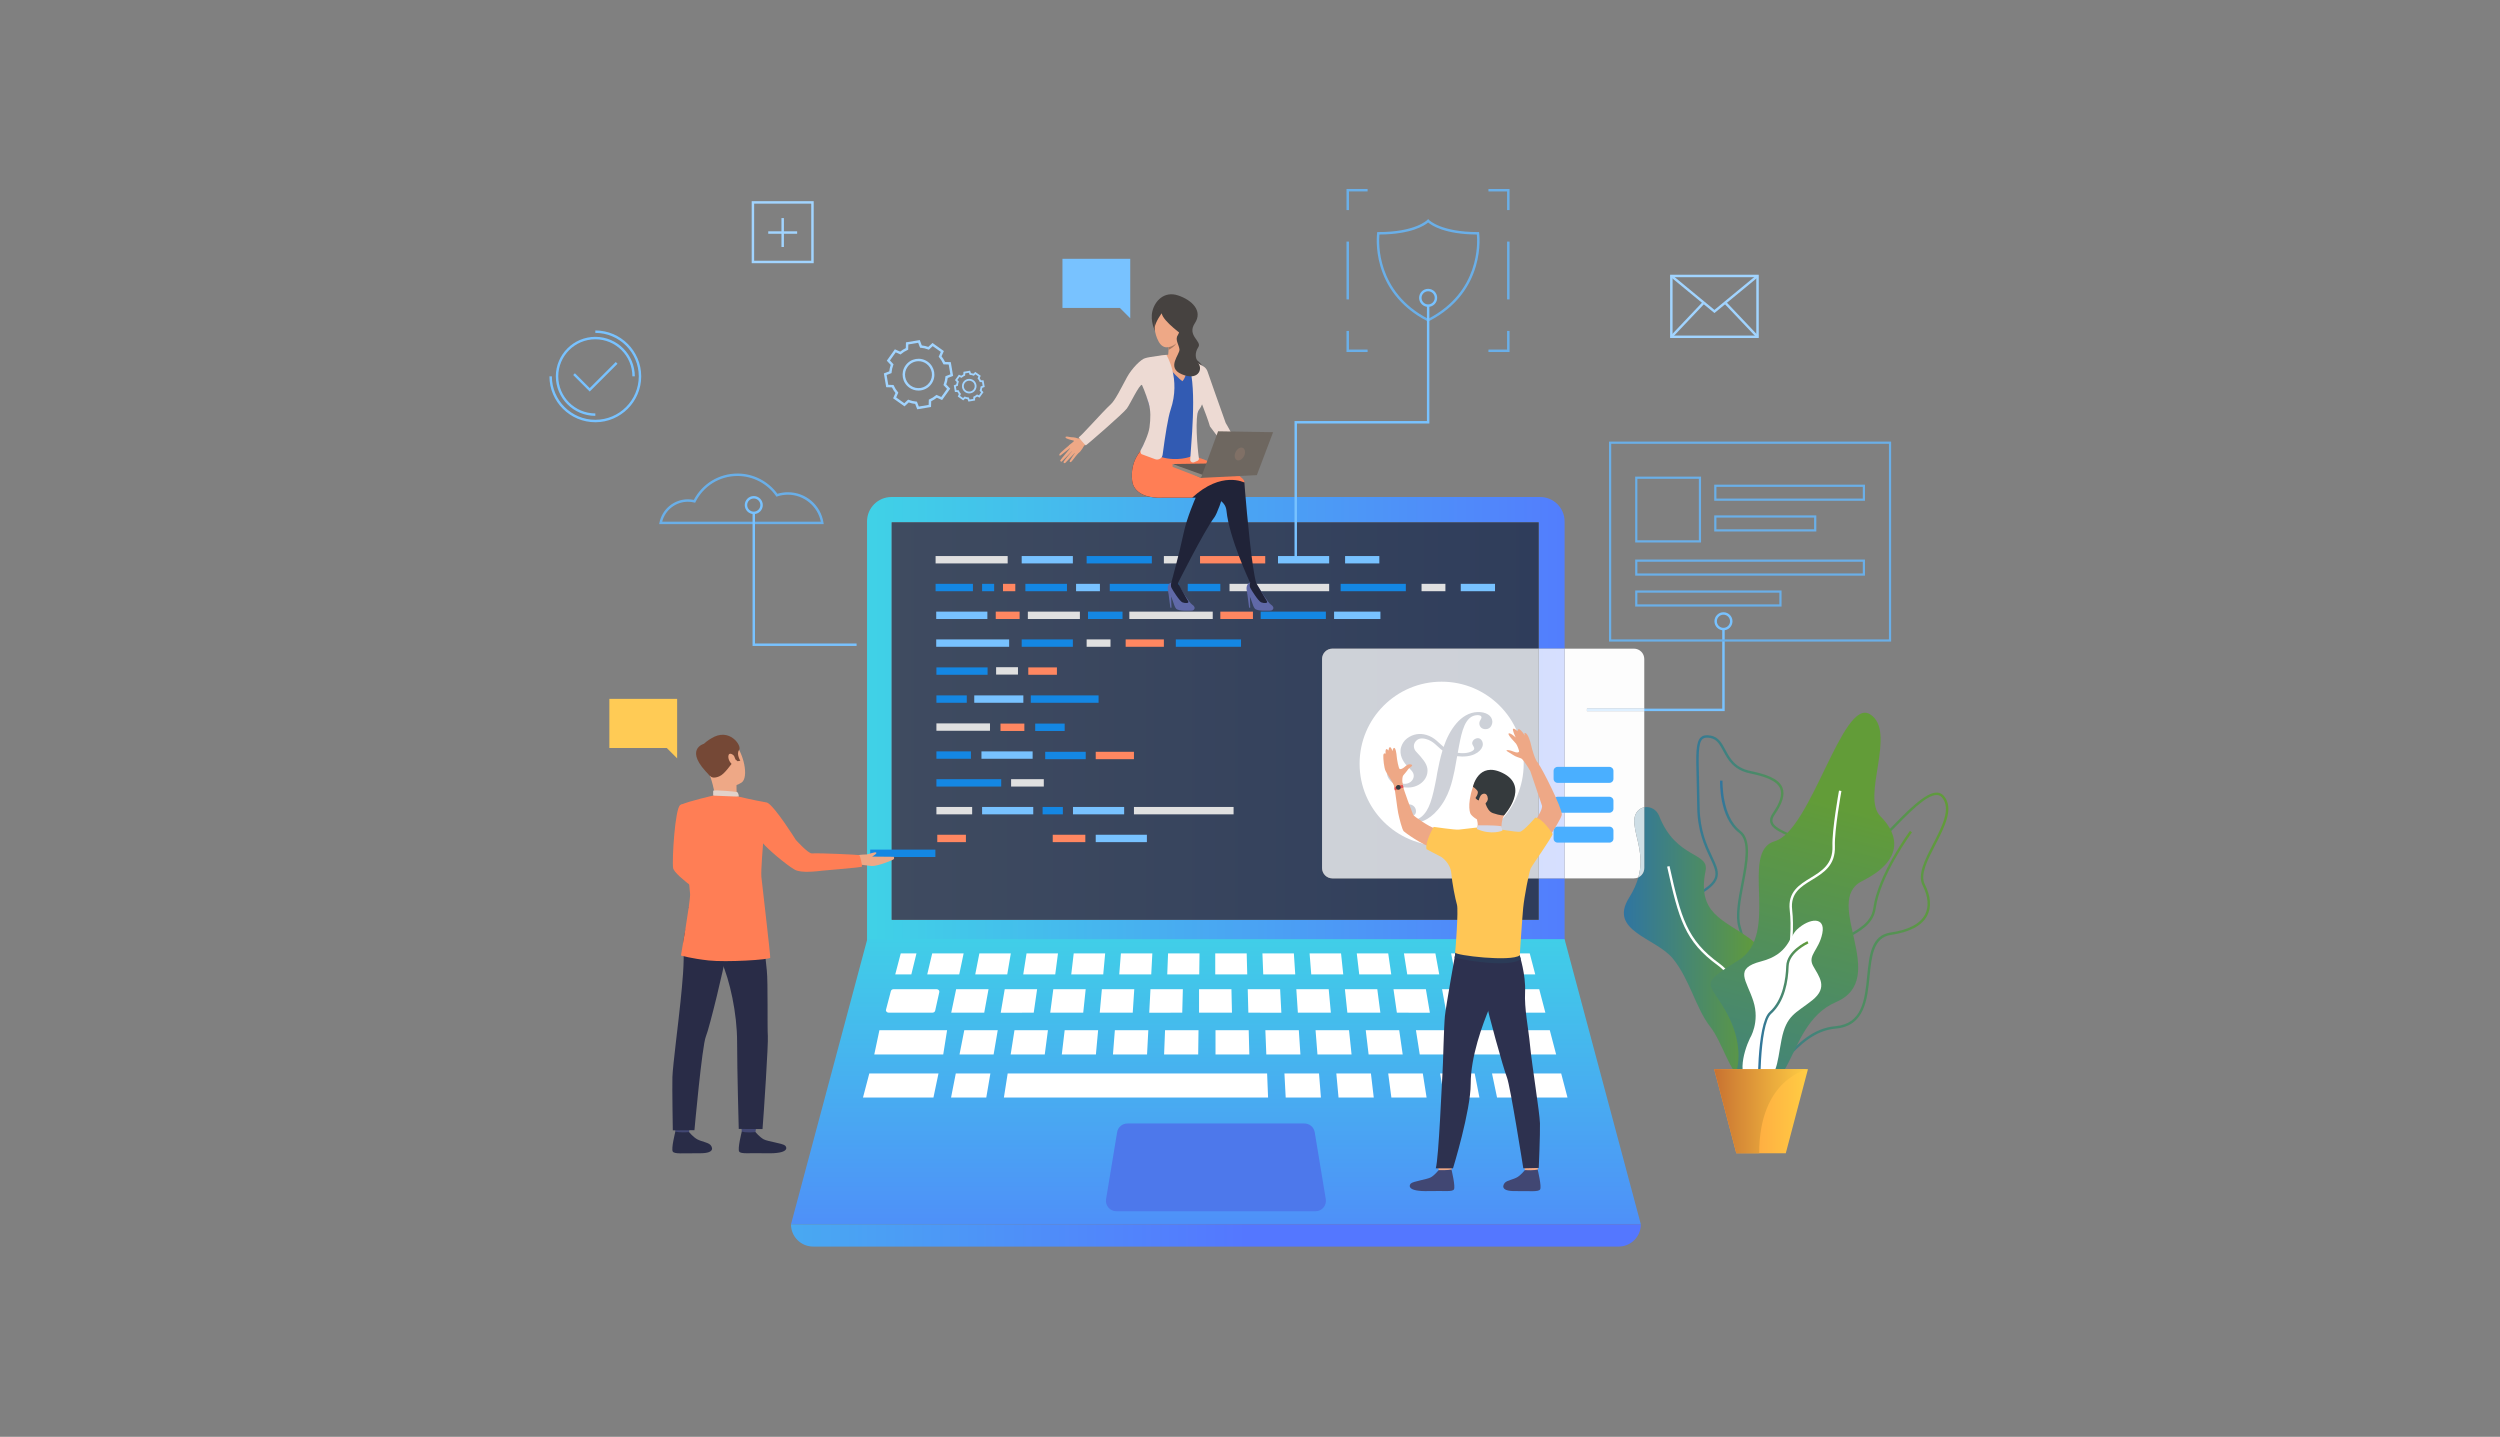 <?xml version="1.0" encoding="UTF-8" standalone="no"?>
<!DOCTYPE svg PUBLIC "-//W3C//DTD SVG 1.1//EN" "http://www.w3.org/Graphics/SVG/1.1/DTD/svg11.dtd">
<svg width="100%" height="100%" viewBox="0 0 870 500" version="1.1" xmlns="http://www.w3.org/2000/svg" xmlns:xlink="http://www.w3.org/1999/xlink" xml:space="preserve" xmlns:serif="http://www.serif.com/" style="fill-rule:evenodd;clip-rule:evenodd;stroke-linejoin:round;stroke-miterlimit:2;">
    <rect x="0" y="0" width="870" height="500" fill="#808080" stroke="none"/>
    <g transform="matrix(1,0,0,1,-80903,-2144)">
        <g transform="matrix(1.087,0,0,0.833,80903,2144)">
            <g transform="matrix(0.92,0,0,1.2,0,-1393.26)">
                <rect x="0" y="1161.05" width="870" height="500" style="fill:none;"/>
            </g>
        </g>
        <g transform="matrix(1.087,0,0,0.833,80903,2144)">
            <g transform="matrix(0.887,0,0,0.887,45.146,33.859)">
                <g transform="matrix(0.931,0,0,1.215,90.581,-3.861)">
                    <path d="M454.6,364.733L184.172,364.733L184.172,173.896C184.172,168.665 188.414,164.423 193.646,164.423L445.126,164.423C450.359,164.423 454.6,168.665 454.6,173.896L454.6,223.205L444.562,223.205L444.562,174.235L193.732,174.235L193.732,328.323L444.562,328.323L444.562,312.26L454.6,312.26L454.6,364.733Z" style="fill:url(#_Linear1);"/>
                </g>
                <g transform="matrix(0.931,0,0,1.215,90.581,-3.861)">
                    <path d="M444.562,328.323L193.732,328.323L193.732,174.235L444.562,174.235L444.562,223.205L364.594,223.205C362.377,223.205 360.58,225.002 360.58,227.219L360.58,308.245C360.58,310.462 362.377,312.26 364.594,312.26L444.562,312.26L444.562,328.323Z" style="fill:url(#_Linear2);"/>
                </g>
                <g transform="matrix(0.931,0,0,1.215,90.581,-3.861)">
                    <path d="M104.757,173.993L166.259,173.993C165.06,167.988 159.667,163.527 153.491,163.527C152.088,163.527 150.708,163.749 149.389,164.188L149.052,164.299L148.849,164.009C145.437,159.167 139.873,156.277 133.962,156.277C127.04,156.277 120.808,160.121 117.7,166.31L117.529,166.649L117.16,166.559C116.365,166.362 115.544,166.263 114.719,166.263C110.005,166.263 105.906,169.48 104.757,173.993ZM167.384,174.947L103.582,174.947L103.693,174.379C104.717,169.124 109.355,165.309 114.719,165.309C115.494,165.309 116.265,165.389 117.019,165.548C120.343,159.231 126.801,155.323 133.962,155.323C140.065,155.323 145.818,158.251 149.424,163.175C150.738,162.775 152.105,162.573 153.491,162.573C160.433,162.573 166.241,167.546 167.299,174.397L167.384,174.947Z" style="fill:rgb(106,175,232);fill-rule:nonzero;"/>
                </g>
                <g transform="matrix(0.931,0,0,1.215,90.581,-3.861)">
                    <path d="M382.816,62.675C382.529,65.707 381.576,84.925 401.701,95.341C421.828,84.925 420.874,65.707 420.587,62.675C408.088,62.597 403.001,59.115 401.701,58.011C400.402,59.115 395.314,62.597 382.816,62.675ZM401.701,96.412L401.485,96.301C378.843,84.742 381.884,62.354 381.917,62.129L381.977,61.722L382.388,61.722C396.784,61.722 401.308,57.083 401.352,57.036L401.703,56.664L402.052,57.038C402.095,57.083 406.619,61.722 421.014,61.722L421.425,61.722L421.486,62.129C421.519,62.354 424.56,84.742 401.917,96.301L401.701,96.412Z" style="fill:rgb(106,175,232);fill-rule:nonzero;"/>
                </g>
                <g transform="matrix(0.931,0,0,1.215,90.581,-3.861)">
                    <path d="M525.593,393.943C522.185,378.369 529.549,374.482 536.67,370.725C542.49,367.652 547.987,364.752 547.694,355.573C547.306,343.405 555.595,338.979 562.908,335.073C568.349,332.167 573.487,329.423 574.253,323.886C576.098,310.564 588.386,294.006 588.509,293.841L589.273,294.412C589.15,294.574 577.008,310.939 575.198,324.018C574.365,330.034 569.017,332.89 563.357,335.914C555.943,339.873 548.277,343.967 548.646,355.543C548.958,365.316 542.937,368.494 537.115,371.567C529.996,375.324 523.271,378.873 526.524,393.739L525.593,393.943Z" style="fill:url(#_Linear3);"/>
                </g>
                <g transform="matrix(0.931,0,0,1.215,90.581,-3.861)">
                    <path d="M520.325,382.33C523.422,386.622 526.235,388.807 528.913,389.006C532.656,389.283 536.067,385.729 540.017,381.615C545.107,376.314 550.875,370.307 559.595,369.553C570.068,368.646 571,359.239 571.902,350.143C572.708,342.012 573.468,334.332 580.917,333.252C587.937,332.235 592.454,329.879 594.344,326.247C595.92,323.22 595.591,319.311 593.389,314.943C591.304,310.807 594.312,304.981 597.496,298.816C600.951,292.127 604.522,285.209 600.943,280.945C600.404,280.303 599.75,279.977 598.945,279.947C594.902,279.813 588.042,286.872 580.782,294.356C572.367,303.032 563.668,311.998 557.302,311.999L557.059,311.995C551.306,311.781 549.314,318.489 547.009,326.254C544.477,334.79 541.606,344.465 532.731,346.578C525.65,348.265 522.552,349.205 521.695,350.662C521.089,351.689 521.505,353.174 522.197,355.635C522.705,357.447 523.336,359.702 523.813,362.669C525.673,374.265 521.401,380.88 520.325,382.33ZM529.333,389.974C529.17,389.974 529.007,389.968 528.842,389.956C525.762,389.728 522.744,387.387 519.341,382.593L519.128,382.292L519.367,382.01C519.421,381.943 524.875,375.298 522.873,362.82C522.405,359.908 521.781,357.681 521.279,355.892C520.546,353.28 520.063,351.556 520.873,350.179C521.901,348.432 524.681,347.516 532.511,345.651C540.849,343.665 543.636,334.271 546.096,325.983C548.413,318.177 550.607,310.814 557.094,311.042C563.056,311.27 572.11,301.928 580.097,293.693C587.51,286.052 594.505,278.853 598.979,278.995C600.053,279.034 600.959,279.484 601.672,280.333C605.66,285.082 601.94,292.287 598.343,299.254C595.274,305.197 592.375,310.811 594.24,314.514C596.585,319.166 596.914,323.377 595.189,326.687C593.15,330.605 588.394,333.132 581.054,334.195C574.343,335.169 573.619,342.487 572.85,350.236C571.955,359.279 570.938,369.527 559.677,370.502C551.315,371.226 545.678,377.096 540.705,382.275C536.75,386.394 533.312,389.974 529.333,389.974Z" style="fill:url(#_Linear4);"/>
                </g>
                <g transform="matrix(0.931,0,0,1.215,90.581,-3.861)">
                    <path d="M509.829,257.712C509.084,257.712 508.525,257.887 508.108,258.24C506.355,259.732 506.491,264.819 506.739,274.055C506.821,277.119 506.914,280.592 506.96,284.611C507.066,293.739 509.82,299.563 511.83,303.816C514.597,309.673 516.268,313.207 507.229,318.416C503.686,320.459 501.636,322.809 500.964,325.601C499.661,331.02 503.85,337.475 507.902,343.718C509.475,346.143 511.102,348.648 512.392,351.072C514.065,354.215 515.76,359.042 517.554,364.153C521.041,374.085 524.993,385.343 529.433,385.747C531.128,385.898 532.911,384.363 534.732,381.177C539,373.708 538.757,367.255 538.477,359.781C538.103,349.79 537.678,338.465 548.255,321.748C552.503,315.031 553.976,309.74 552.754,305.573C551.259,300.472 545.997,298.016 541.354,295.85C537.916,294.246 534.945,292.86 534.343,290.641C534.046,289.544 534.346,288.368 535.26,287.043C538.139,282.874 539.093,279.734 538.177,277.443C536.858,274.14 531.496,272.609 526.424,271.548C520.036,270.21 517.861,266.148 516.112,262.886C514.804,260.443 513.674,258.335 511.142,257.853C510.651,257.759 510.214,257.712 509.829,257.712ZM529.681,386.711C529.57,386.711 529.458,386.706 529.347,386.695C524.296,386.235 520.412,375.17 516.656,364.469C514.874,359.393 513.19,354.598 511.551,351.521C510.281,349.133 508.665,346.644 507.102,344.236C502.941,337.825 498.638,331.195 500.039,325.378C500.775,322.317 502.971,319.771 506.753,317.591C515.031,312.82 513.758,310.127 510.968,304.224C508.92,299.892 506.116,293.959 506.007,284.623C505.961,280.61 505.869,277.141 505.786,274.08C505.522,264.24 505.39,259.302 507.491,257.516C508.361,256.775 509.578,256.585 511.32,256.916C514.3,257.483 515.588,259.891 516.953,262.436C518.693,265.686 520.666,269.368 526.619,270.614C532.206,271.783 537.58,273.377 539.062,277.09C540.105,279.7 539.119,283.133 536.044,287.585C535.299,288.664 535.043,289.582 535.263,290.391C535.75,292.184 538.533,293.482 541.757,294.986C546.343,297.127 552.052,299.791 553.669,305.306C554.972,309.752 553.464,315.297 549.06,322.257C538.641,338.725 539.06,349.894 539.429,359.746C539.704,367.048 539.962,373.944 535.559,381.649C533.616,385.051 531.689,386.71 529.681,386.711Z" style="fill:url(#_Linear5);"/>
                </g>
                <g transform="matrix(0.931,0,0,1.215,90.581,-3.861)">
                    <path d="M529.781,392.616L528.873,392.329C533.964,376.234 524.753,340.123 522.008,331.335C520.659,327.014 521.906,320.508 523.112,314.217C524.671,306.092 526.283,297.689 522.172,294.54C514.458,288.625 514.865,274.94 514.885,274.36L515.836,274.396C515.833,274.532 515.43,288.169 522.753,293.784C527.33,297.291 525.662,305.987 524.047,314.396C522.865,320.572 521.64,326.957 522.917,331.051C526.314,341.919 534.861,376.56 529.781,392.616Z" style="fill:url(#_Linear6);"/>
                </g>
                <g transform="matrix(0.931,0,0,1.215,90.581,-3.861)">
                    <path d="M522.956,388.892C519.234,388.892 515.78,375.765 511.05,369.746C505.47,362.644 503.187,351.483 496.592,343.367C489.998,335.251 471.482,332.715 479.599,319.779C481.391,316.924 482.527,314.304 483.202,311.871C484.557,311.226 485.493,309.845 485.493,308.245L485.493,284.7C485.786,284.645 486.086,284.617 486.386,284.617C488.347,284.617 490.364,285.785 491.266,288.074C497.861,304.814 510.74,301.985 509.26,309.305C505.906,325.894 516.123,328.148 526.283,335.505C536.442,342.86 526.283,350.086 525.776,361.5C525.269,372.914 529.566,381.16 525,387.501C524.304,388.467 523.625,388.892 522.956,388.892Z" style="fill:url(#_Linear7);"/>
                </g>
                <g transform="matrix(0.931,0,0,1.215,90.581,-3.861)">
                    <path d="M532.392,388.969C532.336,388.632 526.696,355.198 514.067,346.035C501.189,336.692 498.849,328.061 494.351,307.707L495.282,307.502C499.725,327.604 502.03,336.126 514.625,345.265C527.572,354.656 533.103,387.423 533.333,388.813L532.392,388.969Z" style="fill:white;fill-rule:nonzero;"/>
                </g>
                <g transform="matrix(0.931,0,0,1.215,90.581,-3.861)">
                    <path d="M520.998,387.771C520.998,387.771 524.75,378.491 517.921,365.301C511.091,352.109 505.564,354.139 522.026,343.991C538.489,333.844 522.13,301.881 536.144,297.823C550.158,293.764 562.334,242.03 572.989,248.618C583.644,255.205 569.437,280.573 577.047,288.183C584.658,295.794 585.673,305.478 569.945,313.318C554.216,321.16 581.107,351.095 559.798,360.227C538.489,369.359 544.601,405.168 520.998,387.771Z" style="fill:url(#_Linear8);"/>
                </g>
                <g transform="matrix(0.931,0,0,1.215,90.581,-3.861)">
                    <path d="M527.507,397.613C527.483,397.494 525.192,385.612 532.431,370.26C539.806,354.619 543.336,337.521 541.875,324.521C541.082,317.481 545.591,314.728 549.954,312.064C554.248,309.442 558.688,306.731 558.443,299.795C558.222,293.529 560.874,278.84 560.987,278.218L561.925,278.389C561.897,278.54 559.177,293.598 559.396,299.762C559.66,307.255 554.978,310.113 550.45,312.877C546.154,315.501 542.097,317.978 542.822,324.414C544.302,337.582 540.741,354.872 533.293,370.665C526.197,385.715 528.417,397.309 528.441,397.424L527.507,397.613Z" style="fill:white;fill-rule:nonzero;"/>
                </g>
                <g transform="matrix(0.931,0,0,1.215,90.581,-3.861)">
                    <path d="M544.726,332.048C549.511,327.604 555.839,326.963 554.521,333.556C553.203,340.148 548.681,342.033 550.943,346.177C553.203,350.321 556.97,354.465 550.566,359.552C544.161,364.638 540.582,365.202 538.698,374.811C536.814,384.417 537.191,390.978 528.902,391.388C520.612,391.797 523.815,379.707 526.453,374.244C526.453,374.244 530.409,368.011 527.771,359.825C525.134,351.64 520.047,347.219 530.786,344.438C541.523,341.656 541.5,335.045 544.726,332.048Z" style="fill:white;fill-rule:nonzero;"/>
                </g>
                <g transform="matrix(0.931,0,0,1.215,90.581,-3.861)">
                    <path d="M529.501,397.529C529.474,396.354 528.905,368.679 534.082,364.021C539.368,359.263 540.383,350.855 540.518,346.268C540.695,340.289 548.417,336.74 548.747,336.593L549.138,337.461C549.063,337.495 541.629,340.914 541.47,346.295C541.3,352.085 539.991,359.984 534.718,364.729C529.865,369.098 530.447,397.224 530.454,397.508L529.501,397.529Z" style="fill:url(#_Linear9);"/>
                </g>
                <g transform="matrix(0.931,0,0,1.215,90.581,-3.861)">
                    <path d="M548.943,386.234L540.356,418.81L521.167,418.81L512.581,386.234L548.943,386.234Z" style="fill:url(#_Linear10);"/>
                </g>
                <g transform="matrix(0.931,0,0,1.215,90.581,-3.861)">
                    <path d="M548.943,386.234C548.943,386.234 530.041,389.783 530.041,418.81L521.167,418.81L512.581,386.234L548.943,386.234Z" style="fill:url(#_Linear11);"/>
                </g>
                <g transform="matrix(0.931,0,0,1.215,90.581,-3.861)">
                    <rect x="185.395" y="301.106" width="25.272" height="2.862" style="fill:rgb(20,135,227);fill-rule:nonzero;"/>
                </g>
                <g transform="matrix(0.931,0,0,1.215,90.581,-3.861)">
                    <path d="M180.12,222.155L139.785,222.155L139.785,170.573L140.738,170.573L140.738,221.202L180.12,221.202L180.12,222.155Z" style="fill:rgb(120,194,255);fill-rule:nonzero;"/>
                </g>
                <g transform="matrix(0.931,0,0,1.215,90.581,-3.861)">
                    <path d="M350.847,188.167L349.894,188.167L349.894,134.978L401.224,134.978L401.224,90.246L402.178,90.246L402.178,135.931L350.847,135.931L350.847,188.167Z" style="fill:rgb(120,194,255);fill-rule:nonzero;"/>
                </g>
                <g transform="matrix(0.931,0,0,1.215,90.581,-3.861)">
                    <path d="M516.669,247.417L463.263,247.417L463.263,246.463L515.716,246.463L515.716,215.452L516.669,215.452L516.669,247.417Z" style="fill:rgb(120,194,255);fill-rule:nonzero;"/>
                </g>
                <g transform="matrix(0.931,0,0,1.215,90.581,-3.861)">
                    <path d="M117.385,290.515C117.385,290.515 116.242,306.561 119.376,308.481C121.34,309.685 129.171,313.742 128.938,314.504C128.707,315.265 124.517,321.273 124.517,321.273C124.517,321.273 109.475,311.368 108.99,308.247C108.516,305.197 109.73,284.752 111.798,283.81C113.347,283.104 114.164,283.688 116.117,285.137C118.855,287.17 117.385,290.515 117.385,290.515Z" style="fill:rgb(255,126,85);fill-rule:nonzero;"/>
                </g>
                <g transform="matrix(0.931,0,0,1.215,90.581,-3.861)">
                    <path d="M115.636,407.289C115.636,407.289 115.168,410.536 115.111,411.023C115.052,411.511 109.907,410.736 109.907,410.736L109.49,406.871C109.49,406.871 114.994,406.831 115.636,407.289Z" style="fill:rgb(66,71,115);fill-rule:nonzero;"/>
                </g>
                <g transform="matrix(0.931,0,0,1.215,90.581,-3.861)">
                    <path d="M115.166,410.61C115.166,410.61 116.794,412.567 118.372,413.42C119.949,414.272 122.425,414.61 123.359,415.494C124.031,416.131 125.81,418.873 119.261,418.818C112.712,418.763 109.556,419.206 108.855,418.154C108.153,417.103 109.87,410.391 109.87,410.391C109.87,410.391 111.42,410.948 115.166,410.61Z" style="fill:rgb(41,44,71);fill-rule:nonzero;"/>
                </g>
                <g transform="matrix(0.931,0,0,1.215,90.581,-3.861)">
                    <path d="M141.386,407.289C141.386,407.289 140.917,410.536 140.859,411.023C140.8,411.511 135.656,410.736 135.656,410.736L135.24,406.871C135.24,406.871 140.744,406.831 141.386,407.289Z" style="fill:rgb(66,71,115);fill-rule:nonzero;"/>
                </g>
                <g transform="matrix(0.931,0,0,1.215,90.581,-3.861)">
                    <path d="M140.915,410.61C140.915,410.61 142.544,412.567 144.121,413.42C145.698,414.272 151.5,414.973 152.432,415.856C153.105,416.493 154.224,419.059 145.011,418.818C138.464,418.647 135.306,419.206 134.603,418.154C133.902,417.103 135.619,410.391 135.619,410.391C135.619,410.391 137.08,410.986 140.915,410.61Z" style="fill:rgb(41,44,71);fill-rule:nonzero;"/>
                </g>
                <g transform="matrix(0.931,0,0,1.215,90.581,-3.861)">
                    <path d="M117.482,323.861C117.482,323.861 112.648,331.543 113.008,338.485C113.369,345.429 112.578,352.846 111.851,360.098C111.042,368.184 108.836,385.011 108.716,389.335C108.595,393.661 108.874,409.936 108.874,409.936L117.259,409.873C117.259,409.873 120.236,376.995 121.679,373.58C123.121,370.165 129.042,345.465 129.283,342.733C129.522,340.002 117.482,323.861 117.482,323.861Z" style="fill:rgb(41,44,71);fill-rule:nonzero;"/>
                </g>
                <g transform="matrix(0.931,0,0,1.215,90.581,-3.861)">
                    <path d="M142.931,324.902C142.931,324.902 144.841,343.777 145.322,348.027C145.802,352.276 145.474,370.689 145.713,373.346C145.955,376.001 144.107,404.092 143.652,409.441L134.435,409.383C134.435,409.383 133.799,386.659 133.799,375.619C133.799,364.578 130.966,351.726 127.72,344.441C124.474,337.156 117.044,336.984 115.049,323.469C115.049,323.469 140.23,320.616 142.931,324.902Z" style="fill:rgb(41,44,71);fill-rule:nonzero;"/>
                </g>
                <g transform="matrix(0.931,0,0,1.215,90.581,-3.861)">
                    <path d="M122.589,259.102C122.589,259.102 128.349,255.254 132.394,259.376C136.439,263.497 138.427,273.188 135.523,275.123C132.618,277.057 127.69,277.564 125.351,274.939C123.012,272.316 120.515,268.313 119.902,265.391C119.287,262.467 121.128,260.332 122.589,259.102Z" style="fill:rgb(238,168,134);fill-rule:nonzero;"/>
                </g>
                <g transform="matrix(0.931,0,0,1.215,90.581,-3.861)">
                    <path d="M133.564,275.775C133.564,275.775 133.489,279.824 133.935,280.687C134.382,281.55 125.529,281.572 125.529,281.572C125.529,281.572 124.81,276.878 123.447,272.912C122.084,268.945 133.564,275.775 133.564,275.775Z" style="fill:rgb(238,168,134);fill-rule:nonzero;"/>
                </g>
                <g transform="matrix(0.931,0,0,1.215,90.581,-3.861)">
                    <path d="M123.669,272.847C123.669,272.847 124.495,273.688 126.833,272.735C129.171,271.782 131.371,267.854 132.3,267.262C133.232,266.668 133.1,266.07 133.1,266.07L133.954,266.848L135.046,266.661C135.046,266.661 133.383,264.004 134.587,262.477C135.791,260.949 130.845,253.486 123.701,258.043C123.701,258.043 118.11,261.102 119.128,264.45C120.148,267.8 121.931,271.469 123.669,272.847Z" style="fill:rgb(117,72,54);fill-rule:nonzero;"/>
                </g>
                <g transform="matrix(0.931,0,0,1.215,90.581,-3.861)">
                    <path d="M134.46,280.583C134.46,280.583 134.433,278.935 133.685,278.776C132.938,278.618 125.435,277.896 124.517,278.258L124.517,280.178C124.517,280.178 126.286,281.266 134.46,280.583Z" style="fill:rgb(226,210,202);fill-rule:nonzero;"/>
                </g>
                <g transform="matrix(0.931,0,0,1.215,90.581,-3.861)">
                    <path d="M132.648,264.871C132.378,264.332 130.542,263.044 130.397,264.92C130.254,266.797 132.203,268.815 132.933,268.432C133.664,268.048 133.334,266.235 132.648,264.871Z" style="fill:rgb(238,168,134);fill-rule:nonzero;"/>
                </g>
                <g transform="matrix(0.931,0,0,1.215,90.581,-3.861)">
                    <path d="M120.924,260.093C120.924,260.093 112.686,262.302 123.335,272.528L120.924,260.093Z" style="fill:rgb(117,72,54);fill-rule:nonzero;"/>
                </g>
                <g transform="matrix(0.931,0,0,1.215,90.581,-3.861)">
                    <path d="M194.525,303.892L186.13,303.814C186.855,303.393 188.026,302.635 187.767,302.289C187.397,301.797 185.02,302.878 184.054,302.977C183.168,303.067 181.683,302.953 180.556,303.364L177.905,304.494L180.335,306.743C180.335,306.743 184.726,307.373 186.011,307.463C188.101,307.61 194.496,305.121 194.601,304.743C194.792,304.063 194.525,303.892 194.525,303.892Z" style="fill:rgb(238,168,134);fill-rule:nonzero;"/>
                </g>
                <g transform="matrix(0.931,0,0,1.215,90.581,-3.861)">
                    <path d="M145.419,282.868C140.08,281.93 134.46,280.583 134.46,280.583L124.517,280.177C124.517,280.177 115.392,282.186 111.798,283.81C111.457,283.964 111.457,291.951 110.52,294.045L113.5,300.331C113.5,300.331 115.221,312.783 115.578,318.32C115.742,320.863 112.029,342.16 112.029,342.16C112.029,342.16 116.007,343.331 122.794,344.079C129.58,344.827 146.536,343.809 146.642,343.008C146.75,342.206 143.359,313.163 143.208,311.659C142.978,309.351 143.875,298.685 143.875,298.685C145.154,300.401 152.546,306.844 156.155,308.891C158.722,310.347 165.019,309.457 166.874,309.269C170.888,308.857 181.978,308.064 182.195,307.67C182.368,307.434 181.557,303.39 181.093,303.235C180.687,303.1 166.371,302.393 162.78,302.578C161.323,302.655 156.57,297.347 156.57,297.347C156.57,297.347 148.365,284.191 145.419,282.868Z" style="fill:rgb(255,126,85);fill-rule:nonzero;"/>
                </g>
                <g transform="matrix(0.931,0,0,1.215,90.581,-3.861)">
                    <path d="M84.271,242.676L110.553,242.676L110.553,265.736L106.541,261.725L84.271,261.725L84.271,242.676Z" style="fill:rgb(255,203,85);fill-rule:nonzero;"/>
                </g>
                <g transform="matrix(0.931,0,0,1.215,90.581,-3.861)">
                    <path d="M482.82,181.2L506.652,181.2L506.652,157.368L482.82,157.368L482.82,181.2ZM507.503,182.052L481.968,182.052L481.968,156.517L507.503,156.517L507.503,182.052Z" style="fill:rgb(106,175,232);fill-rule:nonzero;"/>
                </g>
                <g transform="matrix(0.931,0,0,1.215,90.581,-3.861)">
                    <path d="M513.46,165.028L570.205,165.028L570.205,160.489L513.46,160.489L513.46,165.028ZM571.056,165.879L512.611,165.879L512.611,159.637L571.056,159.637L571.056,165.879Z" style="fill:rgb(106,175,232);fill-rule:nonzero;"/>
                </g>
                <g transform="matrix(0.931,0,0,1.215,90.581,-3.861)">
                    <path d="M482.82,194.056L570.205,194.056L570.205,189.517L482.82,189.517L482.82,194.056ZM571.056,194.907L481.968,194.907L481.968,188.666L571.056,188.666L571.056,194.907Z" style="fill:rgb(106,175,232);fill-rule:nonzero;"/>
                </g>
                <g transform="matrix(0.931,0,0,1.215,90.581,-3.861)">
                    <path d="M482.82,206.043L537.861,206.043L537.861,201.504L482.82,201.504L482.82,206.043ZM538.712,206.895L481.968,206.895L481.968,200.652L538.712,200.652L538.712,206.895Z" style="fill:rgb(106,175,232);fill-rule:nonzero;"/>
                </g>
                <g transform="matrix(0.931,0,0,1.215,90.581,-3.861)">
                    <path d="M513.46,176.935L551.337,176.935L551.337,172.396L513.46,172.396L513.46,176.935ZM552.189,177.787L512.611,177.787L512.611,171.544L552.189,171.544L552.189,177.787Z" style="fill:rgb(106,175,232);fill-rule:nonzero;"/>
                </g>
                <g transform="matrix(0.931,0,0,1.215,90.581,-3.861)">
                    <path d="M472.677,219.618L580.348,219.618L580.348,143.793L472.677,143.793L472.677,219.618ZM581.2,220.469L471.826,220.469L471.826,142.942L581.2,142.942L581.2,220.469Z" style="fill:rgb(106,175,232);fill-rule:nonzero;"/>
                </g>
                <g transform="matrix(0.931,0,0,1.215,90.581,-3.861)">
                    <path d="M433.261,108.221L425.078,108.221L425.078,107.267L432.308,107.267L432.308,100.044L433.261,100.044L433.261,108.221Z" style="fill:rgb(106,175,232);fill-rule:nonzero;"/>
                </g>
                <g transform="matrix(0.931,0,0,1.215,90.581,-3.861)">
                    <path d="M378.233,108.221L370.048,108.221L370.048,100.044L371.003,100.044L371.003,107.267L378.233,107.267L378.233,108.221Z" style="fill:rgb(106,175,232);fill-rule:nonzero;"/>
                </g>
                <g transform="matrix(0.931,0,0,1.215,90.581,-3.861)">
                    <path d="M371.006,53.197L370.052,53.197L370.052,45.013L378.23,45.013L378.23,45.966L371.006,45.966L371.006,53.197Z" style="fill:rgb(106,175,232);fill-rule:nonzero;"/>
                </g>
                <g transform="matrix(0.931,0,0,1.215,90.581,-3.861)">
                    <path d="M433.261,53.193L432.308,53.193L432.308,45.97L425.078,45.97L425.078,45.017L433.261,45.017L433.261,53.193Z" style="fill:rgb(106,175,232);fill-rule:nonzero;"/>
                </g>
                <g transform="matrix(0.931,0,0,1.215,90.581,-3.861)">
                    <rect x="432.308" y="65.413" width="0.953" height="22.412" style="fill:rgb(106,175,232);fill-rule:nonzero;"/>
                </g>
                <g transform="matrix(0.931,0,0,1.215,90.581,-3.861)">
                    <rect x="370.048" y="65.413" width="0.955" height="22.412" style="fill:rgb(106,175,232);fill-rule:nonzero;"/>
                </g>
                <g transform="matrix(0.931,0,0,1.215,90.581,-3.861)">
                    <path d="M140.262,164.999C138.856,164.999 137.712,166.142 137.712,167.547C137.712,168.953 138.856,170.096 140.262,170.096C141.667,170.096 142.81,168.953 142.81,167.547C142.81,166.142 141.667,164.999 140.262,164.999ZM140.262,171.05C138.33,171.05 136.759,169.479 136.759,167.547C136.759,165.616 138.33,164.045 140.262,164.045C142.193,164.045 143.764,165.616 143.764,167.547C143.764,169.479 142.193,171.05 140.262,171.05Z" style="fill:rgb(120,194,255);fill-rule:nonzero;"/>
                </g>
                <g transform="matrix(0.931,0,0,1.215,90.581,-3.861)">
                    <path d="M401.701,84.671C400.296,84.671 399.152,85.815 399.152,87.22C399.152,88.626 400.296,89.769 401.701,89.769C403.107,89.769 404.25,88.626 404.25,87.22C404.25,85.815 403.107,84.671 401.701,84.671ZM401.701,90.723C399.77,90.723 398.199,89.151 398.199,87.22C398.199,85.289 399.77,83.718 401.701,83.718C403.632,83.718 405.204,85.289 405.204,87.22C405.204,89.151 403.632,90.723 401.701,90.723Z" style="fill:rgb(120,194,255);fill-rule:nonzero;"/>
                </g>
                <g transform="matrix(0.931,0,0,1.215,90.581,-3.861)">
                    <path d="M516.193,210.042C514.789,210.042 513.643,211.186 513.643,212.591C513.643,213.996 514.789,215.14 516.193,215.14C517.599,215.14 518.742,213.996 518.742,212.591C518.742,211.186 517.599,210.042 516.193,210.042ZM516.193,216.094C514.263,216.094 512.69,214.522 512.69,212.591C512.69,210.66 514.263,209.088 516.193,209.088C518.125,209.088 519.695,210.66 519.695,212.591C519.695,214.522 518.125,216.094 516.193,216.094Z" style="fill:rgb(120,194,255);fill-rule:nonzero;"/>
                </g>
                <g transform="matrix(0.931,0,0,1.215,90.581,-3.861)">
                    <path d="M140.404,72.836L162.539,72.836L162.539,50.701L140.404,50.701L140.404,72.836ZM163.493,73.79L139.451,73.79L139.451,49.747L163.493,49.747L163.493,73.79Z" style="fill:rgb(161,212,255);fill-rule:nonzero;"/>
                </g>
                <g transform="matrix(0.931,0,0,1.215,90.581,-3.861)">
                    <rect x="150.995" y="56.3" width="0.953" height="11.207" style="fill:rgb(161,212,255);fill-rule:nonzero;"/>
                </g>
                <g transform="matrix(0.931,0,0,1.215,90.581,-3.861)">
                    <rect x="145.869" y="61.427" width="11.205" height="0.953" style="fill:rgb(161,212,255);fill-rule:nonzero;"/>
                </g>
                <g transform="matrix(0.931,0,0,1.215,90.581,-3.861)">
                    <path d="M496.464,101.838L528.922,101.838L528.922,79.213L496.464,79.213L496.464,101.838ZM529.876,102.792L495.509,102.792L495.509,78.259L529.876,78.259L529.876,102.792Z" style="fill:rgb(161,212,255);fill-rule:nonzero;"/>
                </g>
                <g transform="matrix(0.931,0,0,1.215,90.581,-3.861)">
                    <path d="M512.693,93.119L495.684,79.104L496.291,78.368L512.693,91.883L529.097,78.368L529.703,79.104L512.693,93.119Z" style="fill:rgb(161,212,255);fill-rule:nonzero;"/>
                </g>
                <g transform="matrix(0.931,0,0,1.215,90.581,-3.861)">
                    <path d="M529.054,102.643L516.719,89.639L517.412,88.983L529.746,101.987L529.054,102.643Z" style="fill:rgb(161,212,255);fill-rule:nonzero;"/>
                </g>
                <g transform="matrix(0.931,0,0,1.215,90.581,-3.861)">
                    <path d="M496.333,102.643L495.641,101.987L507.975,88.983L508.667,89.639L496.333,102.643Z" style="fill:rgb(161,212,255);fill-rule:nonzero;"/>
                </g>
                <g transform="matrix(0.931,0,0,1.215,90.581,-3.861)">
                    <path d="M223.798,119.337C223.138,119.337 222.487,119.646 222.076,120.223C221.749,120.682 221.621,121.241 221.714,121.797C221.808,122.353 222.113,122.84 222.572,123.166C223.031,123.493 223.589,123.621 224.146,123.528C224.701,123.434 225.188,123.129 225.514,122.67C225.841,122.211 225.97,121.652 225.876,121.096C225.783,120.541 225.478,120.054 225.019,119.728C224.648,119.464 224.221,119.337 223.798,119.337ZM223.789,124.273C223.207,124.273 222.64,124.093 222.157,123.749C220.887,122.846 220.589,121.078 221.493,119.809C222.396,118.539 224.165,118.241 225.433,119.145C226.048,119.582 226.457,120.233 226.582,120.978C226.707,121.722 226.535,122.47 226.097,123.085C225.66,123.7 225.009,124.108 224.264,124.233C224.106,124.26 223.947,124.273 223.789,124.273ZM222.021,125.462L222.23,125.542C222.609,125.688 223.007,125.779 223.416,125.814L223.638,125.833L223.945,126.634L225.353,126.397L225.38,125.54L225.585,125.448C225.958,125.282 226.304,125.065 226.615,124.804L226.787,124.659L227.57,125.009L228.397,123.846L227.81,123.221L227.89,123.011C228.037,122.633 228.126,122.234 228.163,121.826L228.182,121.603L228.982,121.297L228.746,119.889L227.888,119.861L227.796,119.657C227.63,119.285 227.414,118.938 227.152,118.626L227.007,118.455L227.357,117.673L226.195,116.845L225.569,117.431L225.36,117.351C224.98,117.206 224.582,117.115 224.175,117.08L223.953,117.06L223.645,116.259L222.238,116.496L222.21,117.354L222.005,117.445C221.632,117.612 221.286,117.828 220.974,118.09L220.804,118.234L220.021,117.885L219.193,119.048L219.78,119.673L219.699,119.882C219.554,120.26 219.462,120.659 219.427,121.067L219.408,121.29L218.607,121.597L218.845,123.004L219.703,123.032L219.793,123.236C219.959,123.609 220.177,123.956 220.439,124.267L220.583,124.438L220.234,125.221L221.396,126.049L222.021,125.462ZM223.486,127.437L223.128,126.502C222.808,126.46 222.494,126.388 222.188,126.287L221.458,126.971L219.341,125.464L219.75,124.551C219.552,124.295 219.381,124.021 219.237,123.733L218.236,123.701L217.805,121.138L218.74,120.78C218.781,120.459 218.854,120.145 218.956,119.84L218.271,119.11L219.778,116.993L220.691,117.401C220.947,117.205 221.22,117.033 221.509,116.889L221.541,115.888L224.103,115.457L224.461,116.391C224.781,116.433 225.097,116.505 225.402,116.607L226.132,115.922L228.25,117.429L227.841,118.343C228.038,118.598 228.208,118.872 228.353,119.161L229.354,119.192L229.785,121.755L228.851,122.113C228.808,122.434 228.736,122.749 228.634,123.054L229.32,123.783L227.812,125.901L226.899,125.493C226.644,125.689 226.371,125.86 226.082,126.005L226.049,127.005L223.486,127.437Z" style="fill:rgb(161,212,255);fill-rule:nonzero;"/>
                </g>
                <g transform="matrix(0.931,0,0,1.215,90.581,-3.861)">
                    <path d="M204.127,111.784C202.496,111.784 200.886,112.546 199.871,113.974C199.062,115.11 198.745,116.492 198.976,117.866C199.208,119.239 199.96,120.441 201.095,121.249C203.439,122.917 206.703,122.367 208.371,120.023C209.178,118.889 209.496,117.506 209.265,116.132C209.033,114.758 208.281,113.557 207.145,112.749C206.229,112.097 205.173,111.784 204.127,111.784ZM204.112,123.167C202.875,123.167 201.625,122.796 200.542,122.026C197.771,120.053 197.121,116.193 199.093,113.421C201.066,110.649 204.925,109.999 207.698,111.972C210.47,113.944 211.121,117.805 209.148,120.576C207.946,122.266 206.042,123.167 204.112,123.167ZM200.107,126.665L200.386,126.771C201.292,127.119 202.244,127.336 203.214,127.42L203.512,127.446L204.244,129.356L208.053,128.714L208.118,126.67L208.39,126.548C209.281,126.151 210.109,125.633 210.85,125.009L211.079,124.817L212.946,125.65L215.185,122.502L213.787,121.012L213.893,120.733C214.24,119.828 214.458,118.876 214.542,117.905L214.567,117.607L216.478,116.875L215.835,113.066L213.791,113.001L213.669,112.729C213.272,111.838 212.753,111.01 212.13,110.27L211.938,110.041L212.771,108.174L209.625,105.934L208.133,107.333L207.855,107.226C206.949,106.879 205.998,106.661 205.027,106.578L204.728,106.552L203.998,104.642L200.188,105.283L200.123,107.328L199.85,107.45C198.96,107.847 198.132,108.365 197.39,108.989L197.162,109.181L195.295,108.348L193.056,111.495L194.455,112.986L194.347,113.265C194,114.17 193.783,115.122 193.699,116.093L193.673,116.391L191.763,117.122L192.405,120.932L194.45,120.996L194.571,121.269C194.968,122.159 195.486,122.987 196.111,123.729L196.302,123.958L195.469,125.824L198.617,128.064L200.107,126.665ZM203.632,130.426L202.833,128.34C201.977,128.244 201.136,128.052 200.328,127.767L198.701,129.294L194.28,126.148L195.19,124.11C194.656,123.439 194.198,122.708 193.827,121.931L191.594,121.86L190.693,116.51L192.779,115.712C192.875,114.856 193.068,114.015 193.353,113.206L191.826,111.579L194.97,107.159L197.009,108.069C197.68,107.534 198.412,107.077 199.189,106.705L199.259,104.473L204.609,103.571L205.408,105.657C206.263,105.754 207.103,105.946 207.914,106.232L209.541,104.704L213.96,107.85L213.05,109.887C213.585,110.559 214.042,111.289 214.415,112.067L216.646,112.138L217.548,117.488L215.462,118.286C215.366,119.142 215.173,119.982 214.887,120.792L216.416,122.419L213.269,126.839L211.232,125.929C210.561,126.464 209.83,126.921 209.052,127.293L208.982,129.525L203.632,130.426Z" style="fill:rgb(161,212,255);fill-rule:nonzero;"/>
                </g>
                <g transform="matrix(0.931,0,0,1.215,90.581,-3.861)">
                    <path d="M78.835,132.97C70.388,132.97 63.517,126.097 63.517,117.65C63.517,109.203 70.388,102.331 78.835,102.331C87.282,102.331 94.154,109.203 94.154,117.65L93.2,117.65C93.2,109.729 86.756,103.285 78.835,103.285C70.913,103.285 64.47,109.729 64.47,117.65C64.47,125.571 70.913,132.016 78.835,132.016L78.835,132.97ZM78.835,135.443C69.024,135.443 61.042,127.461 61.042,117.65L61.995,117.65C61.995,126.936 69.55,134.489 78.835,134.489C88.12,134.489 95.675,126.936 95.675,117.65C95.675,108.365 88.12,100.811 78.835,100.811L78.835,99.858C88.646,99.858 96.628,107.839 96.628,117.65C96.628,127.461 88.646,135.443 78.835,135.443Z" style="fill:rgb(120,194,255);fill-rule:nonzero;"/>
                </g>
                <g transform="matrix(0.931,0,0,1.215,90.581,-3.861)">
                    <path d="M76.655,123.545L70.237,117.127L70.912,116.453L76.655,122.196L86.759,112.093L87.433,112.767L76.655,123.545Z" style="fill:rgb(120,194,255);fill-rule:nonzero;"/>
                </g>
                <g transform="matrix(0.931,0,0,1.215,90.581,-3.861)">
                    <path d="M454.589,335.812L184.267,335.812L154.685,446.379L484.17,446.379L454.589,335.812Z" style="fill:url(#_Linear12);"/>
                </g>
                <g transform="matrix(0.931,0,0,1.215,90.581,-3.861)">
                    <path d="M194.494,355.21L211.102,355.21C211.796,355.21 212.32,355.75 212.19,356.332L210.582,363.557C210.482,364.002 210.025,364.324 209.494,364.324L192.601,364.324C191.892,364.324 191.365,363.764 191.52,363.173L193.413,355.949C193.525,355.518 193.974,355.21 194.494,355.21Z" style="fill:white;fill-rule:nonzero;"/>
                </g>
                <g transform="matrix(0.931,0,0,1.215,90.581,-3.861)">
                    <path d="M218.718,355.21L231.273,355.21L229.603,364.324L216.808,364.324L218.718,355.21Z" style="fill:white;fill-rule:nonzero;"/>
                </g>
                <g transform="matrix(0.931,0,0,1.215,90.581,-3.861)">
                    <path d="M237.552,355.21L250.107,355.21L248.794,364.324L235.998,364.337L237.552,355.21Z" style="fill:white;fill-rule:nonzero;"/>
                </g>
                <g transform="matrix(0.931,0,0,1.215,90.581,-3.861)">
                    <path d="M256.385,355.21L268.941,355.21L267.986,364.324L255.191,364.324L256.385,355.21Z" style="fill:white;fill-rule:nonzero;"/>
                </g>
                <g transform="matrix(0.931,0,0,1.215,90.581,-3.861)">
                    <path d="M275.219,355.21L287.775,355.21L287.177,364.324L274.383,364.324L275.219,355.21Z" style="fill:white;fill-rule:nonzero;"/>
                </g>
                <g transform="matrix(0.931,0,0,1.215,90.581,-3.861)">
                    <path d="M294.052,355.21L306.609,355.21L306.371,364.324L293.575,364.337L294.052,355.21Z" style="fill:white;fill-rule:nonzero;"/>
                </g>
                <g transform="matrix(0.931,0,0,1.215,90.581,-3.861)">
                    <path d="M444.765,355.21L425.931,355.21L427.96,364.324L447.152,364.324L444.765,355.21Z" style="fill:white;fill-rule:nonzero;"/>
                </g>
                <g transform="matrix(0.931,0,0,1.215,90.581,-3.861)">
                    <path d="M419.653,355.21L407.097,355.21L408.769,364.324L421.563,364.324L419.653,355.21Z" style="fill:white;fill-rule:nonzero;"/>
                </g>
                <g transform="matrix(0.931,0,0,1.215,90.581,-3.861)">
                    <path d="M400.82,355.21L388.263,355.21L389.576,364.324L402.373,364.337L400.82,355.21Z" style="fill:white;fill-rule:nonzero;"/>
                </g>
                <g transform="matrix(0.931,0,0,1.215,90.581,-3.861)">
                    <path d="M381.986,355.21L369.429,355.21L370.384,364.324L383.179,364.324L381.986,355.21Z" style="fill:white;fill-rule:nonzero;"/>
                </g>
                <g transform="matrix(0.931,0,0,1.215,90.581,-3.861)">
                    <path d="M363.152,355.21L350.595,355.21L351.193,364.324L363.987,364.324L363.152,355.21Z" style="fill:white;fill-rule:nonzero;"/>
                </g>
                <g transform="matrix(0.931,0,0,1.215,90.581,-3.861)">
                    <path d="M344.318,355.21L331.761,355.21L332.001,364.324L344.796,364.337L344.318,355.21Z" style="fill:white;fill-rule:nonzero;"/>
                </g>
                <g transform="matrix(0.931,0,0,1.215,90.581,-3.861)">
                    <path d="M312.886,355.21L325.443,355.21L325.65,364.324L312.886,364.324L312.886,355.21Z" style="fill:white;fill-rule:nonzero;"/>
                </g>
                <g transform="matrix(0.931,0,0,1.215,90.581,-3.861)">
                    <path d="M188.969,371.115L215.207,371.115L213.711,380.518L186.977,380.518L188.969,371.115Z" style="fill:white;fill-rule:nonzero;"/>
                </g>
                <g transform="matrix(0.931,0,0,1.215,90.581,-3.861)">
                    <path d="M448.861,371.115L416.429,371.115L418.277,380.518L451.324,380.518L448.861,371.115Z" style="fill:white;fill-rule:nonzero;"/>
                </g>
                <g transform="matrix(0.931,0,0,1.215,90.581,-3.861)">
                    <path d="M409.943,371.115L396.971,371.115L398.449,380.518L411.667,380.518L409.943,371.115Z" style="fill:white;fill-rule:nonzero;"/>
                </g>
                <g transform="matrix(0.931,0,0,1.215,90.581,-3.861)">
                    <path d="M390.485,371.115L377.512,371.115L378.621,380.518L391.839,380.518L390.485,371.115Z" style="fill:white;fill-rule:nonzero;"/>
                </g>
                <g transform="matrix(0.931,0,0,1.215,90.581,-3.861)">
                    <path d="M371.027,371.115L358.054,371.115L358.792,380.518L372.011,380.518L371.027,371.115Z" style="fill:white;fill-rule:nonzero;"/>
                </g>
                <g transform="matrix(0.931,0,0,1.215,90.581,-3.861)">
                    <path d="M351.568,371.115L338.595,371.115L338.964,380.518L352.183,380.518L351.568,371.115Z" style="fill:white;fill-rule:nonzero;"/>
                </g>
                <g transform="matrix(0.931,0,0,1.215,90.581,-3.861)">
                    <path d="M185.05,387.875L211.873,387.875L209.916,397.214L182.603,397.214L185.05,387.875Z" style="fill:white;fill-rule:nonzero;"/>
                </g>
                <g transform="matrix(0.931,0,0,1.215,90.581,-3.861)">
                    <path d="M218.579,387.875L231.99,387.875L230.4,397.214L216.744,397.214L218.579,387.875Z" style="fill:white;fill-rule:nonzero;"/>
                </g>
                <g transform="matrix(0.931,0,0,1.215,90.581,-3.861)">
                    <path d="M238.696,387.875L339.274,387.875L339.648,397.214L237.228,397.214L238.696,387.875Z" style="fill:white;fill-rule:nonzero;"/>
                </g>
                <g transform="matrix(0.931,0,0,1.215,90.581,-3.861)">
                    <path d="M345.988,387.875L359.398,387.875L360.132,397.214L346.476,397.214L345.988,387.875Z" style="fill:white;fill-rule:nonzero;"/>
                </g>
                <g transform="matrix(0.931,0,0,1.215,90.581,-3.861)">
                    <path d="M366.105,387.875L379.516,387.875L380.617,397.214L366.96,397.214L366.105,387.875Z" style="fill:white;fill-rule:nonzero;"/>
                </g>
                <g transform="matrix(0.931,0,0,1.215,90.581,-3.861)">
                    <path d="M386.222,387.875L399.632,387.875L401.101,397.214L387.445,397.214L386.222,387.875Z" style="fill:white;fill-rule:nonzero;"/>
                </g>
                <g transform="matrix(0.931,0,0,1.215,90.581,-3.861)">
                    <path d="M406.339,387.875L419.75,387.875L421.585,397.214L407.929,397.214L406.339,387.875Z" style="fill:white;fill-rule:nonzero;"/>
                </g>
                <g transform="matrix(0.931,0,0,1.215,90.581,-3.861)">
                    <path d="M426.457,387.875L453.279,387.875L455.725,397.214L428.414,397.214L426.457,387.875Z" style="fill:white;fill-rule:nonzero;"/>
                </g>
                <g transform="matrix(0.931,0,0,1.215,90.581,-3.861)">
                    <path d="M332.136,371.115L319.269,371.115L319.269,380.518L332.383,380.518L332.136,371.115Z" style="fill:white;fill-rule:nonzero;"/>
                </g>
                <g transform="matrix(0.931,0,0,1.215,90.581,-3.861)">
                    <path d="M312.678,371.115L299.706,371.115L299.335,380.518L312.554,380.518L312.678,371.115Z" style="fill:white;fill-rule:nonzero;"/>
                </g>
                <g transform="matrix(0.931,0,0,1.215,90.581,-3.861)">
                    <path d="M293.219,371.115L280.248,371.115L279.508,380.518L292.727,380.518L293.219,371.115Z" style="fill:white;fill-rule:nonzero;"/>
                </g>
                <g transform="matrix(0.931,0,0,1.215,90.581,-3.861)">
                    <path d="M273.761,371.115L260.789,371.115L259.678,380.518L272.899,380.518L273.761,371.115Z" style="fill:white;fill-rule:nonzero;"/>
                </g>
                <g transform="matrix(0.931,0,0,1.215,90.581,-3.861)">
                    <path d="M254.302,371.115L241.33,371.115L239.851,380.518L253.07,380.518L254.302,371.115Z" style="fill:white;fill-rule:nonzero;"/>
                </g>
                <g transform="matrix(0.931,0,0,1.215,90.581,-3.861)">
                    <path d="M234.843,371.115L221.871,371.115L220.024,380.518L233.243,380.518L234.843,371.115Z" style="fill:white;fill-rule:nonzero;"/>
                </g>
                <g transform="matrix(0.931,0,0,1.215,90.581,-3.861)">
                    <path d="M195.107,349.482L197.238,341.345L203.334,341.345L201.345,349.482L195.107,349.482Z" style="fill:white;fill-rule:nonzero;"/>
                </g>
                <g transform="matrix(0.931,0,0,1.215,90.581,-3.861)">
                    <path d="M209.431,341.345L221.623,341.345L219.917,349.482L207.512,349.482L209.431,341.345Z" style="fill:white;fill-rule:nonzero;"/>
                </g>
                <g transform="matrix(0.931,0,0,1.215,90.581,-3.861)">
                    <path d="M227.72,341.345L239.912,341.345L238.527,349.482L226.121,349.482L227.72,341.345Z" style="fill:white;fill-rule:nonzero;"/>
                </g>
                <g transform="matrix(0.931,0,0,1.215,90.581,-3.861)">
                    <path d="M246.009,341.345L258.2,341.345L257.135,349.482L244.73,349.482L246.009,341.345Z" style="fill:white;fill-rule:nonzero;"/>
                </g>
                <g transform="matrix(0.931,0,0,1.215,90.581,-3.861)">
                    <path d="M264.297,341.345L276.49,341.345L275.744,349.482L263.338,349.482L264.297,341.345Z" style="fill:white;fill-rule:nonzero;"/>
                </g>
                <g transform="matrix(0.931,0,0,1.215,90.581,-3.861)">
                    <path d="M282.586,341.345L294.779,341.345L294.353,349.482L281.947,349.482L282.586,341.345Z" style="fill:white;fill-rule:nonzero;"/>
                </g>
                <g transform="matrix(0.931,0,0,1.215,90.581,-3.861)">
                    <path d="M300.875,341.345L313.068,341.345L312.961,349.482L300.556,349.482L300.875,341.345Z" style="fill:white;fill-rule:nonzero;"/>
                </g>
                <g transform="matrix(0.931,0,0,1.215,90.581,-3.861)">
                    <path d="M319.164,341.345L331.357,341.345L331.57,349.482L319.164,349.482L319.164,341.345Z" style="fill:white;fill-rule:nonzero;"/>
                </g>
                <g transform="matrix(0.931,0,0,1.215,90.581,-3.861)">
                    <path d="M337.453,341.345L349.646,341.345L350.179,349.482L337.773,349.482L337.453,341.345Z" style="fill:white;fill-rule:nonzero;"/>
                </g>
                <g transform="matrix(0.931,0,0,1.215,90.581,-3.861)">
                    <path d="M355.742,341.345L367.935,341.345L368.788,349.482L356.382,349.482L355.742,341.345Z" style="fill:white;fill-rule:nonzero;"/>
                </g>
                <g transform="matrix(0.931,0,0,1.215,90.581,-3.861)">
                    <path d="M374.031,341.345L386.224,341.345L387.396,349.482L374.99,349.482L374.031,341.345Z" style="fill:white;fill-rule:nonzero;"/>
                </g>
                <g transform="matrix(0.931,0,0,1.215,90.581,-3.861)">
                    <path d="M392.32,341.345L404.513,341.345L406.005,349.482L393.599,349.482L392.32,341.345Z" style="fill:white;fill-rule:nonzero;"/>
                </g>
                <g transform="matrix(0.931,0,0,1.215,90.581,-3.861)">
                    <path d="M410.609,341.345L422.801,341.345L424.614,349.482L412.208,349.482L410.609,341.345Z" style="fill:white;fill-rule:nonzero;"/>
                </g>
                <g transform="matrix(0.931,0,0,1.215,90.581,-3.861)">
                    <path d="M428.898,341.345L441.09,341.345L443.222,349.482L430.816,349.482L428.898,341.345Z" style="fill:white;fill-rule:nonzero;"/>
                </g>
                <g transform="matrix(0.931,0,0,1.215,90.581,-3.861)">
                    <path d="M475.562,454.987L163.292,454.987C158.539,454.987 154.685,451.133 154.685,446.379L484.17,446.379C484.17,451.133 480.316,454.987 475.562,454.987Z" style="fill:url(#_Linear13);"/>
                </g>
                <g transform="matrix(0.931,0,0,1.215,90.581,-3.861)">
                    <path d="M357.73,410.65C357.408,408.703 355.725,407.276 353.751,407.276L285.103,407.276C283.13,407.276 281.448,408.703 281.126,410.65L276.837,436.603C276.431,439.059 278.326,441.291 280.814,441.291L358.041,441.291C360.53,441.291 362.424,439.059 362.019,436.603L357.73,410.65Z" style="fill:rgb(77,120,235);fill-rule:nonzero;"/>
                </g>
                <g transform="matrix(0.931,0,0,1.215,90.658,-3.861)">
                    <rect x="210.667" y="187.309" width="27.944" height="2.861" style="fill:rgb(224,224,224);fill-rule:nonzero;"/>
                </g>
                <g transform="matrix(0.931,0,0,1.215,90.658,-3.861)">
                    <rect x="246.431" y="208.853" width="20.175" height="2.86" style="fill:rgb(224,224,224);fill-rule:nonzero;"/>
                </g>
                <g transform="matrix(0.931,0,0,1.215,90.658,-3.861)">
                    <rect x="269.749" y="208.853" width="13.387" height="2.86" style="fill:rgb(20,135,227);fill-rule:nonzero;"/>
                </g>
                <g transform="matrix(0.931,0,0,1.215,90.658,-3.861)">
                    <rect x="210.985" y="263.03" width="13.388" height="2.862" style="fill:rgb(20,135,227);fill-rule:nonzero;"/>
                </g>
                <g transform="matrix(0.931,0,0,1.215,90.658,-3.861)">
                    <rect x="285.783" y="208.853" width="32.324" height="2.86" style="fill:rgb(224,224,224);fill-rule:nonzero;"/>
                </g>
                <g transform="matrix(0.931,0,0,1.215,90.658,-3.861)">
                    <rect x="210.985" y="252.179" width="20.77" height="2.861" style="fill:rgb(224,224,224);fill-rule:nonzero;"/>
                </g>
                <g transform="matrix(0.931,0,0,1.215,90.658,-3.861)">
                    <rect x="239.939" y="273.803" width="12.68" height="2.86" style="fill:rgb(224,224,224);fill-rule:nonzero;"/>
                </g>
                <g transform="matrix(0.931,0,0,1.215,90.658,-3.861)">
                    <rect x="210.985" y="273.803" width="25.122" height="2.86" style="fill:rgb(20,135,227);fill-rule:nonzero;"/>
                </g>
                <g transform="matrix(0.931,0,0,1.215,90.658,-3.861)">
                    <rect x="210.985" y="284.574" width="13.856" height="2.862" style="fill:rgb(224,224,224);fill-rule:nonzero;"/>
                </g>
                <g transform="matrix(0.931,0,0,1.215,90.658,-3.861)">
                    <rect x="244.046" y="187.309" width="19.837" height="2.861" style="fill:rgb(120,194,255);fill-rule:nonzero;"/>
                </g>
                <g transform="matrix(0.931,0,0,1.215,90.658,-3.861)">
                    <rect x="244.046" y="219.625" width="19.837" height="2.861" style="fill:rgb(20,135,227);fill-rule:nonzero;"/>
                </g>
                <g transform="matrix(0.931,0,0,1.215,90.658,-3.861)">
                    <rect x="234.128" y="230.396" width="8.476" height="2.862" style="fill:rgb(224,224,224);fill-rule:nonzero;"/>
                </g>
                <g transform="matrix(0.931,0,0,1.215,90.658,-3.861)">
                    <rect x="225.653" y="241.328" width="19.038" height="2.86" style="fill:rgb(120,194,255);fill-rule:nonzero;"/>
                </g>
                <g transform="matrix(0.931,0,0,1.215,90.658,-3.861)">
                    <rect x="247.568" y="241.328" width="26.281" height="2.86" style="fill:rgb(20,135,227);fill-rule:nonzero;"/>
                </g>
                <g transform="matrix(0.931,0,0,1.215,90.658,-3.861)">
                    <rect x="210.985" y="230.476" width="19.837" height="2.861" style="fill:rgb(20,135,227);fill-rule:nonzero;"/>
                </g>
                <g transform="matrix(0.931,0,0,1.215,90.658,-3.861)">
                    <rect x="210.985" y="241.328" width="11.77" height="2.86" style="fill:rgb(20,135,227);fill-rule:nonzero;"/>
                </g>
                <g transform="matrix(0.931,0,0,1.215,90.658,-3.861)">
                    <rect x="246.6" y="230.476" width="11.104" height="2.861" style="fill:rgb(255,135,97);fill-rule:nonzero;"/>
                </g>
                <g transform="matrix(0.931,0,0,1.215,90.658,-3.861)">
                    <rect x="211.318" y="295.347" width="11.103" height="2.86" style="fill:rgb(255,135,97);fill-rule:nonzero;"/>
                </g>
                <g transform="matrix(0.931,0,0,1.215,90.658,-3.861)">
                    <rect x="210.906" y="208.853" width="19.836" height="2.86" style="fill:rgb(120,194,255);fill-rule:nonzero;"/>
                </g>
                <g transform="matrix(0.931,0,0,1.215,90.658,-3.861)">
                    <rect x="228.448" y="263.03" width="19.837" height="2.862" style="fill:rgb(120,194,255);fill-rule:nonzero;"/>
                </g>
                <g transform="matrix(0.931,0,0,1.215,90.658,-3.861)">
                    <rect x="228.693" y="284.574" width="19.836" height="2.862" style="fill:rgb(120,194,255);fill-rule:nonzero;"/>
                </g>
                <g transform="matrix(0.931,0,0,1.215,90.658,-3.861)">
                    <rect x="263.931" y="284.574" width="19.836" height="2.862" style="fill:rgb(120,194,255);fill-rule:nonzero;"/>
                </g>
                <g transform="matrix(0.931,0,0,1.215,90.658,-3.861)">
                    <rect x="210.906" y="219.625" width="28.277" height="2.861" style="fill:rgb(120,194,255);fill-rule:nonzero;"/>
                </g>
                <g transform="matrix(0.931,0,0,1.215,90.658,-3.861)">
                    <rect x="343.414" y="187.309" width="19.836" height="2.861" style="fill:rgb(120,194,255);fill-rule:nonzero;"/>
                </g>
                <g transform="matrix(0.931,0,0,1.215,90.658,-3.861)">
                    <rect x="272.748" y="295.347" width="19.836" height="2.86" style="fill:rgb(120,194,255);fill-rule:nonzero;"/>
                </g>
                <g transform="matrix(0.931,0,0,1.215,90.658,-3.861)">
                    <rect x="369.421" y="187.309" width="13.28" height="2.861" style="fill:rgb(120,194,255);fill-rule:nonzero;"/>
                </g>
                <g transform="matrix(0.931,0,0,1.215,90.581,-3.861)">
                    <rect x="414.347" y="198.081" width="13.278" height="2.86" style="fill:rgb(120,194,255);fill-rule:nonzero;"/>
                </g>
                <g transform="matrix(0.931,0,0,1.215,90.658,-3.861)">
                    <rect x="269.224" y="187.309" width="25.274" height="2.861" style="fill:rgb(20,135,227);fill-rule:nonzero;"/>
                </g>
                <g transform="matrix(0.931,0,0,1.215,90.658,-3.861)">
                    <rect x="367.695" y="198.081" width="25.272" height="2.86" style="fill:rgb(20,135,227);fill-rule:nonzero;"/>
                </g>
                <g transform="matrix(0.931,0,0,1.215,90.658,-3.861)">
                    <rect x="336.699" y="208.853" width="25.273" height="2.86" style="fill:rgb(20,135,227);fill-rule:nonzero;"/>
                </g>
                <g transform="matrix(0.931,0,0,1.215,90.658,-3.861)">
                    <rect x="303.795" y="219.625" width="25.273" height="2.861" style="fill:rgb(20,135,227);fill-rule:nonzero;"/>
                </g>
                <g transform="matrix(0.931,0,0,1.215,90.658,-3.861)">
                    <rect x="365.152" y="208.853" width="17.966" height="2.86" style="fill:rgb(120,194,255);fill-rule:nonzero;"/>
                </g>
                <g transform="matrix(0.931,0,0,1.215,90.658,-3.861)">
                    <rect x="313.189" y="187.309" width="25.272" height="2.861" style="fill:rgb(255,135,97);fill-rule:nonzero;"/>
                </g>
                <g transform="matrix(0.931,0,0,1.215,90.658,-3.861)">
                    <rect x="284.351" y="219.625" width="14.818" height="2.861" style="fill:rgb(255,135,97);fill-rule:nonzero;"/>
                </g>
                <g transform="matrix(0.931,0,0,1.215,90.658,-3.861)">
                    <rect x="272.748" y="263.189" width="14.818" height="2.862" style="fill:rgb(255,135,97);fill-rule:nonzero;"/>
                </g>
                <g transform="matrix(0.931,0,0,1.215,90.658,-3.861)">
                    <rect x="299.169" y="187.309" width="9.252" height="2.861" style="fill:rgb(224,224,224);fill-rule:nonzero;"/>
                </g>
                <g transform="matrix(0.931,0,0,1.215,90.658,-3.861)">
                    <rect x="269.224" y="219.625" width="9.25" height="2.861" style="fill:rgb(224,224,224);fill-rule:nonzero;"/>
                </g>
                <g transform="matrix(0.931,0,0,1.215,90.658,-3.861)">
                    <rect x="399.062" y="198.081" width="9.252" height="2.86" style="fill:rgb(224,224,224);fill-rule:nonzero;"/>
                </g>
                <g transform="matrix(0.931,0,0,1.215,90.658,-3.861)">
                    <rect x="210.667" y="198.081" width="14.473" height="2.86" style="fill:rgb(20,135,227);fill-rule:nonzero;"/>
                </g>
                <g transform="matrix(0.931,0,0,1.215,90.658,-3.861)">
                    <rect x="249.283" y="252.258" width="11.425" height="2.861" style="fill:rgb(20,135,227);fill-rule:nonzero;"/>
                </g>
                <g transform="matrix(0.931,0,0,1.215,90.658,-3.861)">
                    <rect x="228.693" y="198.081" width="4.672" height="2.86" style="fill:rgb(20,135,227);fill-rule:nonzero;"/>
                </g>
                <g transform="matrix(0.931,0,0,1.215,90.658,-3.861)">
                    <rect x="324.625" y="198.081" width="38.625" height="2.86" style="fill:rgb(224,224,224);fill-rule:nonzero;"/>
                </g>
                <g transform="matrix(0.931,0,0,1.215,90.658,-3.861)">
                    <rect x="287.566" y="284.574" width="38.625" height="2.862" style="fill:rgb(224,224,224);fill-rule:nonzero;"/>
                </g>
                <g transform="matrix(0.931,0,0,1.215,90.658,-3.861)">
                    <rect x="236.799" y="198.081" width="4.768" height="2.86" style="fill:rgb(255,135,97);fill-rule:nonzero;"/>
                </g>
                <g transform="matrix(0.931,0,0,1.215,90.658,-3.861)">
                    <rect x="308.421" y="198.081" width="12.636" height="2.86" style="fill:rgb(20,135,227);fill-rule:nonzero;"/>
                </g>
                <g transform="matrix(0.931,0,0,1.215,90.658,-3.861)">
                    <rect x="321.057" y="208.853" width="12.637" height="2.86" style="fill:rgb(255,135,97);fill-rule:nonzero;"/>
                </g>
                <g transform="matrix(0.931,0,0,1.215,90.658,-3.861)">
                    <rect x="256.079" y="295.347" width="12.637" height="2.86" style="fill:rgb(255,135,97);fill-rule:nonzero;"/>
                </g>
                <g transform="matrix(0.931,0,0,1.215,90.658,-3.861)">
                    <rect x="278.189" y="198.081" width="26.887" height="2.86" style="fill:rgb(20,135,227);fill-rule:nonzero;"/>
                </g>
                <g transform="matrix(0.931,0,0,1.215,90.658,-3.861)">
                    <rect x="253.163" y="263.189" width="15.708" height="2.862" style="fill:rgb(20,135,227);fill-rule:nonzero;"/>
                </g>
                <g transform="matrix(0.931,0,0,1.215,90.658,-3.861)">
                    <rect x="252.152" y="284.574" width="7.854" height="2.862" style="fill:rgb(20,135,227);fill-rule:nonzero;"/>
                </g>
                <g transform="matrix(0.931,0,0,1.215,90.658,-3.861)">
                    <rect x="265.123" y="198.081" width="9.252" height="2.86" style="fill:rgb(120,194,255);fill-rule:nonzero;"/>
                </g>
                <g transform="matrix(0.931,0,0,1.215,90.658,-3.861)">
                    <rect x="233.986" y="208.853" width="9.25" height="2.86" style="fill:rgb(255,135,97);fill-rule:nonzero;"/>
                </g>
                <g transform="matrix(0.931,0,0,1.215,90.658,-3.861)">
                    <rect x="235.83" y="252.258" width="9.25" height="2.861" style="fill:rgb(255,135,97);fill-rule:nonzero;"/>
                </g>
                <g transform="matrix(0.931,0,0,1.215,90.658,-3.861)">
                    <rect x="245.477" y="198.081" width="16.118" height="2.86" style="fill:rgb(20,135,227);fill-rule:nonzero;"/>
                </g>
                <g transform="matrix(0.931,0,0,1.215,90.581,-3.861)">
                    <clipPath id="_clip14">
                        <path d="M481.478,312.26L454.6,312.26L454.6,223.205L481.478,223.205C483.695,223.205 485.493,225.002 485.493,227.219L485.493,246.463L463.263,246.463L463.263,247.417L485.493,247.417L485.493,284.7C483.198,285.129 481.24,287.242 481.628,291.118C482.22,297.048 485.586,303.286 483.202,311.871C482.68,312.12 482.095,312.26 481.478,312.26Z"/>
                    </clipPath>
                    <g clip-path="url(#_clip14)">
                        <rect x="454.6" y="223.205" width="30.986" height="89.055" style="fill:rgb(253,253,253);fill-rule:nonzero;"/>
                    </g>
                </g>
                <g transform="matrix(0.931,0,0,1.215,90.581,-3.861)">
                    <rect x="444.562" y="223.205" width="10.038" height="89.055" style="fill:url(#_Linear15);"/>
                </g>
                <g transform="matrix(0.931,0,0,1.215,90.581,-3.861)">
                    <path d="M444.562,312.26L364.594,312.26C362.377,312.26 360.58,310.462 360.58,308.245L360.58,227.219C360.58,225.002 362.377,223.205 364.594,223.205L444.562,223.205L444.562,312.26Z" style="fill:url(#_Linear16);"/>
                </g>
                <g transform="matrix(0.931,0,0,1.215,90.581,-3.861)">
                    <path d="M483.202,311.871C485.586,303.286 482.22,297.048 481.628,291.118C481.24,287.242 483.198,285.129 485.493,284.7L485.493,308.245C485.493,309.845 484.557,311.226 483.202,311.871Z" style="fill:url(#_Linear17);"/>
                </g>
                <g transform="matrix(0.931,0,0,1.215,90.581,-3.861)">
                    <rect x="463.263" y="246.463" width="22.23" height="0.954" style="fill:rgb(223,240,255);fill-rule:nonzero;"/>
                </g>
                <g transform="matrix(0.931,0,0,1.215,90.581,-3.861)">
                    <path d="M472.003,275.225L451.878,275.225C451.027,275.225 450.337,274.535 450.337,273.686L450.337,270.577C450.337,269.727 451.027,269.037 451.878,269.037L472.003,269.037C472.855,269.037 473.544,269.727 473.544,270.577L473.544,273.686C473.544,274.535 472.855,275.225 472.003,275.225Z" style="fill:rgb(74,175,255);fill-rule:nonzero;"/>
                </g>
                <g transform="matrix(0.931,0,0,1.215,90.581,-3.861)">
                    <path d="M472.003,286.811L451.878,286.811C451.027,286.811 450.337,286.122 450.337,285.271L450.337,282.163C450.337,281.313 451.027,280.623 451.878,280.623L472.003,280.623C472.855,280.623 473.544,281.313 473.544,282.163L473.544,285.271C473.544,286.122 472.855,286.811 472.003,286.811Z" style="fill:rgb(74,175,255);fill-rule:nonzero;"/>
                </g>
                <g transform="matrix(0.931,0,0,1.215,90.581,-3.861)">
                    <path d="M472.003,298.397L451.878,298.397C451.027,298.397 450.337,297.708 450.337,296.857L450.337,293.75C450.337,292.898 451.027,292.209 451.878,292.209L472.003,292.209C472.855,292.209 473.544,292.898 473.544,293.75L473.544,296.857C473.544,297.708 472.855,298.397 472.003,298.397Z" style="fill:rgb(74,175,255);fill-rule:nonzero;"/>
                </g>
                <g transform="matrix(1.066,0,0,1.391,405.501,240.044)">
                    <path d="M74.96,46.881C73.673,46.926 72.786,46.159 72.745,44.99C72.732,44.561 72.841,44.187 73.135,43.75C73.422,43.189 73.483,43.125 73.475,42.88C73.45,42.145 72.339,42.116 72.035,42.131C67.865,42.268 66.766,47.896 65.875,52.473L65.439,54.886C67.84,55.237 69.544,54.804 70.495,54.188C71.835,53.321 70.122,52.428 70.336,51.438C70.556,50.431 71.472,49.945 72.201,49.925C73.219,49.9 73.948,50.957 73.925,52.03C73.888,53.804 71.533,56.242 66.826,56.143C66.252,56.129 65.724,56.089 65.232,56.03L64.344,60.933C63.548,64.645 62.491,69.719 58.711,74.145C55.464,78.005 52.169,78.604 50.693,78.654C47.933,78.747 46.102,77.276 46.036,75.311C45.971,73.409 47.654,72.369 48.759,72.333C50.233,72.283 51.252,73.351 51.291,74.582C51.328,75.623 50.785,75.948 50.426,76.145C50.185,76.338 49.823,76.535 49.837,76.966C49.846,77.148 50.044,77.57 50.656,77.55C51.824,77.511 52.598,76.934 53.14,76.548C55.829,74.307 56.864,70.4 58.22,63.291L58.504,61.567C58.966,59.254 59.479,56.677 60.261,54.108C58.364,52.681 57.229,50.911 54.679,50.22C52.931,49.745 51.865,50.148 51.116,51.095C50.229,52.217 50.523,53.677 51.381,54.535L52.796,56.099C54.533,58.107 55.482,59.667 55.125,61.769C54.56,65.121 50.564,67.692 45.842,66.241C41.811,64.999 41.058,62.145 41.542,60.572C41.969,59.188 43.067,58.927 44.144,59.257C45.295,59.612 45.745,61.011 45.416,62.087C45.379,62.2 45.32,62.393 45.199,62.65C45.066,62.947 44.819,63.206 44.711,63.554C44.453,64.396 45.61,64.996 46.417,65.244C48.219,65.798 49.977,64.856 50.425,63.396C50.839,62.055 49.991,61.119 49.639,60.76L47.933,58.932C47.151,58.061 45.432,55.636 46.271,52.912C46.593,51.863 47.273,50.747 48.262,50.01C50.347,48.457 52.614,48.201 54.773,48.82C57.567,49.626 58.91,51.474 60.651,52.9C61.624,50.043 62.975,47.245 65.005,44.886C66.838,42.734 69.302,41.179 72.125,41.081C74.945,40.989 77.075,42.266 77.147,44.289C77.175,45.15 76.679,46.825 74.96,46.881ZM59.978,30.804C44.637,30.804 32.199,43.239 32.199,58.582C32.199,73.926 44.637,86.365 59.978,86.365C75.322,86.365 87.76,73.926 87.76,58.582C87.76,43.239 75.322,30.804 59.978,30.804Z" style="fill:white;fill-rule:nonzero;"/>
                </g>
                <g transform="matrix(0.931,0,0,1.215,90.581,-3.861)">
                    <path d="M438.759,422.057C438.759,422.057 439.198,425.273 439.253,425.758C439.307,426.24 444.134,425.473 444.134,425.473L444.525,421.643C444.525,421.643 439.363,421.604 438.759,422.057Z" style="fill:rgb(238,168,134);fill-rule:nonzero;"/>
                </g>
                <g transform="matrix(0.931,0,0,1.215,90.581,-3.861)">
                    <path d="M439.201,425.349C439.201,425.349 437.671,427.287 436.193,428.131C434.714,428.977 432.39,429.311 431.515,430.186C430.884,430.816 429.216,433.535 435.359,433.479C441.501,433.426 444.462,433.864 445.121,432.822C445.779,431.779 444.169,425.131 444.169,425.131C444.169,425.131 442.666,425.555 439.201,425.349Z" style="fill:rgb(65,71,115);fill-rule:nonzero;"/>
                </g>
                <g transform="matrix(0.931,0,0,1.215,90.581,-3.861)">
                    <path d="M405.341,422.057C405.341,422.057 405.781,425.273 405.835,425.758C405.89,426.24 410.716,425.473 410.716,425.473L411.107,421.643C411.107,421.643 405.945,421.604 405.341,422.057Z" style="fill:rgb(238,168,134);fill-rule:nonzero;"/>
                </g>
                <g transform="matrix(0.931,0,0,1.215,90.581,-3.861)">
                    <path d="M405.785,425.349C405.785,425.349 404.255,427.287 402.776,428.131C401.297,428.977 395.854,429.67 394.98,430.545C394.348,431.177 393.298,433.718 401.941,433.479C408.082,433.311 411.045,433.864 411.704,432.822C412.362,431.779 410.751,425.131 410.751,425.131C410.751,425.131 408.843,425.47 405.785,425.349Z" style="fill:rgb(65,71,115);fill-rule:nonzero;"/>
                </g>
                <g transform="matrix(0.931,0,0,1.215,90.581,-3.861)">
                    <path d="M437.134,341.959C437.134,341.959 439.609,349.648 439.283,356.275C438.957,362.902 440.562,370.154 441.218,377.077C441.951,384.794 444.945,403.064 445.052,407.193C445.162,411.32 444.588,424.504 444.588,424.504L438.594,424.647C438.594,424.647 433.561,392.707 432.257,389.448C430.954,386.189 424.488,362.954 424.271,360.347C424.054,357.739 437.134,341.959 437.134,341.959Z" style="fill:rgb(45,49,79);fill-rule:nonzero;"/>
                </g>
                <g transform="matrix(0.931,0,0,1.215,90.581,-3.861)">
                    <path d="M412.285,341.158C412.285,341.158 408.646,361.49 408.21,365.547C407.777,369.603 407.486,385.175 407.269,387.71C407.052,390.244 405.821,420.882 404.662,424.647L411.345,424.647C411.345,424.647 418.207,402.376 418.207,391.838C418.207,381.3 422.75,368.929 425.683,361.977C428.617,355.023 435.331,354.859 437.134,341.959C437.134,341.959 414.725,337.067 412.285,341.158Z" style="fill:rgb(45,49,79);fill-rule:nonzero;"/>
                </g>
                <g transform="matrix(0.931,0,0,1.215,90.581,-3.861)">
                    <path d="M437.616,343.635C437.616,343.635 433.88,347.472 411.95,343.037L412.285,341.158L437.215,342.098L437.616,343.635Z" style="fill:rgb(43,59,87);fill-rule:nonzero;"/>
                </g>
                <g transform="matrix(0.931,0,0,1.215,90.581,-3.861)">
                    <path d="M336.388,200.063C336.388,200.063 339.467,205.283 340.767,206.136C342.533,207.293 341.426,208.463 340.588,208.464C339.75,208.465 335.47,208.771 334.527,207.701C333.583,206.631 333.117,203.423 332.239,202.584C331.362,201.746 330.457,198.411 332.666,197.601C334.621,196.883 336.388,200.063 336.388,200.063Z" style="fill:rgb(96,105,168);fill-rule:nonzero;"/>
                </g>
                <g transform="matrix(0.931,0,0,1.215,90.581,-3.861)">
                    <path d="M335.055,197.768C335.055,197.768 338.582,203.88 339.189,204.784C339.796,205.687 338.044,205.685 336.958,205.256C335.873,204.827 333.142,200.443 332.75,199.645C332.282,198.692 332.666,197.601 332.666,197.601L335.055,197.768Z" style="fill:rgb(32,35,56);fill-rule:nonzero;"/>
                </g>
                <g transform="matrix(0.931,0,0,1.215,90.581,-3.861)">
                    <path d="M331.482,201.057L332.296,207.323L332.728,207.342L332.593,202.834L331.482,201.057Z" style="fill:rgb(96,105,168);fill-rule:nonzero;"/>
                </g>
                <g transform="matrix(0.931,0,0,1.215,90.581,-3.861)">
                    <path d="M305.853,200.063C305.853,200.063 308.933,205.283 310.232,206.136C311.998,207.293 310.892,208.463 310.054,208.464C309.216,208.465 304.935,208.771 303.993,207.701C303.049,206.631 302.582,203.423 301.705,202.584C300.828,201.746 299.892,198.325 302.131,197.601C304.096,196.965 305.853,200.063 305.853,200.063Z" style="fill:rgb(96,105,168);fill-rule:nonzero;"/>
                </g>
                <g transform="matrix(0.931,0,0,1.215,90.581,-3.861)">
                    <path d="M304.705,197.78C304.705,197.78 308.046,203.88 308.655,204.784C309.262,205.687 307.509,205.685 306.424,205.256C305.338,204.827 302.607,200.443 302.215,199.645C301.748,198.692 302.131,197.601 302.131,197.601L304.705,197.78Z" style="fill:rgb(32,35,56);fill-rule:nonzero;"/>
                </g>
                <g transform="matrix(0.931,0,0,1.215,90.581,-3.861)">
                    <path d="M300.947,201.057L301.761,207.323L302.193,207.342L302.059,202.834L300.947,201.057Z" style="fill:rgb(96,105,168);fill-rule:nonzero;"/>
                </g>
                <g transform="matrix(0.931,0,0,1.215,90.581,-3.861)">
                    <path d="M292.192,152.559L320.056,165.255C320.056,165.255 323.166,166.267 323.515,169.72C324.603,180.5 332.666,197.601 332.666,197.601C335.253,198.865 335.055,197.768 335.055,197.768C333.425,192.534 331.44,170.964 330.732,162.292C330.582,160.455 330.489,159.197 330.468,158.795C330.455,158.521 330.156,158.164 329.64,157.746C325.816,154.645 310.083,148.226 310.083,148.226C298.271,147.926 292.192,152.559 292.192,152.559Z" style="fill:rgb(32,35,56);fill-rule:nonzero;"/>
                </g>
                <g transform="matrix(0.931,0,0,1.215,90.581,-3.861)">
                    <path d="M286.94,158.011C287.802,165.542 298.554,164.68 298.554,164.68L311.584,164.68C311.584,164.68 308.162,172.296 306.839,178.72C305.437,185.538 302.131,197.601 302.131,197.601C302.131,197.601 302.347,198.01 304.705,197.78C304.705,197.78 314.933,177.395 318.849,172.27C319.691,171.167 322.105,165.18 322.521,161.609C322.662,160.408 322.575,159.48 322.126,159.104C321.673,158.725 320.635,158.011 319.25,157.137C315.167,154.563 308.08,150.601 304.13,149.714C298.841,148.525 290.476,146.297 290.476,146.297C290.476,146.297 286.078,150.48 286.94,158.011Z" style="fill:rgb(32,35,56);fill-rule:nonzero;"/>
                </g>
                <g transform="matrix(0.931,0,0,1.215,90.581,-3.861)">
                    <path d="M295.808,99.998C295.808,99.998 293.858,96.296 294.808,92.353C295.759,88.41 299.417,84.481 304.775,86.285C310.132,88.089 314.462,92.251 311.251,97.063C308.04,101.874 314.158,104.047 312.598,106.337C311.04,108.627 311.63,111.018 312.291,111.551C312.951,112.083 315.08,113.982 314.845,116.231C314.611,118.479 304.452,109.678 304.452,109.678C304.452,109.678 298.918,98.561 295.808,99.998Z" style="fill:rgb(70,66,64);fill-rule:nonzero;"/>
                </g>
                <g transform="matrix(0.931,0,0,1.215,90.581,-3.861)">
                    <path d="M312.136,147.323C312.136,147.323 311.33,151.243 290.519,146.293C290.519,146.293 297.495,143.976 312.136,147.323Z" style="fill:rgb(235,71,71);fill-rule:nonzero;"/>
                </g>
                <g transform="matrix(0.931,0,0,1.215,90.581,-3.861)">
                    <path d="M290.283,147.393C289.959,148.009 289.637,148.625 289.315,149.241C296.922,149.462 304.53,149.684 312.136,149.906C310.934,145.876 311.324,140.42 311.535,136.278C311.792,131.219 314.585,127.702 314.289,122.585C315.793,122.829 316.053,122.875 317.561,123.105C315.255,116.538 314.466,113.284 307.306,110.756C304.974,109.933 303.443,109.77 300.919,109.978C292.626,110.661 290.125,110.759 286.052,118.274C292.428,119.29 291.378,121.579 293.312,127.922C294.255,131.015 295.24,134.467 294.734,137.729C294.236,140.941 290.283,144.464 290.283,147.393Z" style="fill:rgb(50,91,179);fill-rule:nonzero;"/>
                </g>
                <g transform="matrix(0.931,0,0,1.215,90.581,-3.861)">
                    <path d="M303.517,112.348C300.123,111.707 300.845,109.819 300.845,109.819C300.845,109.819 301.002,108.754 301.064,107.407C301.08,107.063 301.088,106.699 301.086,106.33C301.085,105.771 301.058,105.199 300.994,104.661C300.715,102.383 307.154,103.742 307.154,103.742C307.154,103.742 306.783,108.352 307.671,109.733C308.558,111.115 306.912,112.989 303.517,112.348Z" style="fill:rgb(238,168,134);fill-rule:nonzero;"/>
                </g>
                <g transform="matrix(0.931,0,0,1.215,90.581,-3.861)">
                    <path d="M297.042,109.807C297.042,109.807 303.888,117.712 306.419,119.544C306.419,119.544 309.327,116.917 307.535,109.979C307.535,109.979 304.229,108.323 297.042,109.807Z" style="fill:rgb(238,168,134);fill-rule:nonzero;"/>
                </g>
                <g transform="matrix(0.931,0,0,1.215,90.581,-3.861)">
                    <path d="M297.229,90.782C297.229,90.782 293.673,97.632 297.199,104.121C300.726,110.609 307.654,101.295 308.101,100.202C308.55,99.109 310.925,92.928 306.201,91.05C301.475,89.171 298.236,88.922 297.229,90.782Z" style="fill:rgb(238,168,134);fill-rule:nonzero;"/>
                </g>
                <g transform="matrix(0.931,0,0,1.215,90.581,-3.861)">
                    <path d="M298.411,93.212C298.411,93.212 295.963,96.427 295.673,98.802C295.673,98.802 294.699,94.311 297.454,89.997C300.208,85.683 307.213,89.792 308.152,91.516C309.089,93.24 311.839,94.758 307.22,102.166C307.22,102.166 298.914,96.395 298.411,93.212Z" style="fill:rgb(70,66,64);fill-rule:nonzero;"/>
                </g>
                <g transform="matrix(0.931,0,0,1.215,90.581,-3.861)">
                    <path d="M304.092,104.804C304.092,104.804 303.475,106.153 301.064,107.407C301.08,107.063 301.088,106.699 301.086,106.33C301.086,106.33 302.719,106.133 304.092,104.804Z" style="fill:rgb(167,120,96);fill-rule:nonzero;"/>
                </g>
                <g transform="matrix(0.931,0,0,1.215,90.581,-3.861)">
                    <path d="M268.16,141.229C268.16,141.229 266.47,141.981 265.667,141.64C264.867,141.299 263.627,141.233 263.237,141.232C262.714,141.231 261.078,140.647 261.105,141.287C261.134,141.926 263.762,142.372 264.3,142.572C264.838,142.771 262.691,143.953 262.492,144.478C262.292,145.003 264.716,148.449 266.083,147.467C267.45,146.485 268.19,144.525 268.468,144.401C268.747,144.276 269.495,143.726 269.495,143.726L268.16,141.229Z" style="fill:rgb(238,168,134);fill-rule:nonzero;"/>
                </g>
                <g transform="matrix(0.931,0,0,1.215,90.581,-3.861)">
                    <path d="M262.75,144.173C262.75,144.173 258.786,147.459 258.725,147.903C258.663,148.347 258.872,148.555 259.256,148.263C259.64,147.971 263.187,145.2 263.187,145.2C263.187,145.2 259.215,149.89 259.082,150.238C259.002,150.442 259.384,150.866 259.605,150.729C259.828,150.592 264.051,146.176 264.051,146.176C264.051,146.176 260.351,150.563 260.332,150.891C260.314,151.178 260.759,151.488 261.058,151.182C261.357,150.876 265.039,147.006 265.039,147.006C265.039,147.006 262.564,150.374 262.716,150.67C262.81,150.852 263.123,151.232 263.732,150.342C264.341,149.452 266.015,147.512 266.015,147.512L262.75,144.173Z" style="fill:rgb(238,168,134);fill-rule:nonzero;"/>
                </g>
                <g transform="matrix(0.931,0,0,1.215,90.581,-3.861)">
                    <path d="M310.224,164.681L298.554,164.681C298.554,164.681 287.802,165.542 286.941,158.012C286.078,150.48 290.476,146.297 290.476,146.297C290.476,146.297 296.156,147.81 301.115,149.007C303.597,148.48 306.589,148.137 310.083,148.226C310.083,148.226 331.103,155.171 330.47,158.828C330.47,158.828 321.677,154.127 310.224,164.681Z" style="fill:rgb(255,126,85);fill-rule:nonzero;"/>
                </g>
                <g transform="matrix(0.931,0,0,1.215,90.581,-3.861)">
                    <path d="M302.628,151.639L324.878,151.311L313.644,157.016L302.628,151.639Z" style="fill:rgb(94,88,83);fill-rule:nonzero;"/>
                </g>
                <g transform="matrix(0.931,0,0,1.215,90.581,-3.861)">
                    <path d="M309.541,148.796C309.541,148.796 304.535,150.734 298.399,148.981L298.112,146.69L310.746,147.393L309.541,148.796Z" style="fill:rgb(50,91,179);fill-rule:nonzero;"/>
                </g>
                <g transform="matrix(0.931,0,0,1.215,90.581,-3.861)">
                    <path d="M313.644,157.016L302.628,152.748L302.628,151.639L314.515,155.927L313.644,157.016Z" style="fill:rgb(145,136,127);fill-rule:nonzero;"/>
                </g>
                <g transform="matrix(0.931,0,0,1.215,90.581,-3.861)">
                    <path d="M309.462,149.856C309.404,150.678 310.235,151.271 310.994,150.947L312.285,150.396C312.673,150.23 312.899,149.821 312.832,149.403C312.294,146.038 311.14,132.937 312.828,130.688C313.451,129.858 313.839,129.129 314.058,128.493C315.172,131.364 316.558,135.063 317.109,137.052L327.621,151.037L331.146,151.931C326.747,141.333 323.214,135.718 323.214,135.718C322.526,133.871 320.553,128.278 318.806,123.298C317.703,120.153 316.69,117.253 316.146,115.695C315.87,114.905 315.326,114.238 314.607,113.81C312.979,112.836 310.266,111.302 307.805,110.108L307.776,110.094L307.541,109.98L307.536,109.979L307.535,109.978C312.212,117.056 310.388,137.045 309.465,149.828L309.462,149.856Z" style="fill:rgb(237,218,211);fill-rule:nonzero;"/>
                </g>
                <g transform="matrix(0.931,0,0,1.215,90.581,-3.861)">
                    <path d="M292.097,110.582C290.598,110.813 286.882,114.421 284.91,118.062C282.658,122.218 280.365,126.949 278.647,128.505C275.488,131.368 266.644,141.485 266.224,141.24C266.062,141.146 268.649,144.261 268.978,144.406C269.142,144.479 283.513,132.026 284.893,130.129C286.203,128.33 289.702,120.781 290.749,120.947L290.751,120.953L290.753,120.956C290.833,121.127 292.105,123.887 293.312,127.922L293.372,128.123C294.203,130.937 294.126,133.992 293.676,137.425C293.336,140.016 291.402,144.252 290.236,146.314C290.095,146.562 290.131,147.034 290.283,147.393C290.374,147.607 290.505,147.781 290.666,147.84L294.884,149.403L295.876,149.771C296.59,150.035 297.339,149.897 297.898,149.491C298.357,149.158 298.688,148.645 298.769,148.024C299.707,140.808 300.894,133.435 301.84,130.658C305.991,118.471 300.218,109.314 300.218,109.314C300.218,109.314 293.412,110.091 292.097,110.582Z" style="fill:rgb(237,218,211);fill-rule:nonzero;"/>
                </g>
                <g transform="matrix(0.931,0,0,1.215,90.581,-3.861)">
                    <path d="M313.644,157.016L320.263,138.945L341.599,139.293L335.291,155.946L313.644,157.016Z" style="fill:rgb(110,103,96);fill-rule:nonzero;"/>
                </g>
                <g transform="matrix(0.931,0,0,1.215,90.581,-3.861)">
                    <path d="M327.089,146.939C326.439,148.241 326.635,149.658 327.529,150.105C328.423,150.552 329.675,149.859 330.326,148.558C330.977,147.257 330.781,145.839 329.886,145.392C328.994,144.945 327.741,145.638 327.089,146.939Z" style="fill:rgb(128,112,102);fill-rule:nonzero;"/>
                </g>
                <g transform="matrix(0.931,0,0,1.215,90.581,-3.861)">
                    <path d="M304.598,97.603C304.598,97.603 305.964,99.729 304.703,101.565C303.439,103.4 305.021,105.203 305.294,107.143C305.569,109.083 300.024,114.246 306.191,116.843C312.357,119.44 314.32,115.147 312.746,112.784C311.173,110.421 310.056,108.504 309.923,105.136C309.791,101.767 308.682,96.517 304.598,97.603Z" style="fill:rgb(70,66,64);fill-rule:nonzero;"/>
                </g>
                <g transform="matrix(0.931,0,0,1.215,90.581,-3.861)">
                    <path d="M259.932,72.087L286.213,72.087L286.213,95.148L282.202,91.136L259.932,91.136L259.932,72.087Z" style="fill:rgb(120,194,255);fill-rule:nonzero;"/>
                </g>
                <g>
                    <g transform="matrix(0.931,0,0,1.215,90.581,-3.861)">
                        <path d="M418.164,287.294C418.164,287.294 416.494,284.371 419.142,276.538C421.703,268.963 430.571,269.649 433.388,274.503C436.207,279.355 435.255,282.371 431.106,287.85C426.957,293.33 419.885,289.799 418.164,287.294Z" style="fill:rgb(238,168,134);fill-rule:nonzero;"/>
                    </g>
                    <g transform="matrix(0.931,0,0,1.215,90.581,-3.861)">
                        <path d="M420.587,289.361C420.587,289.361 421.341,291.556 420.587,293.122C419.833,294.687 430.218,293.748 430.218,293.748C430.218,293.748 429.749,290.512 431.106,287.85C432.462,285.188 420.587,289.361 420.587,289.361Z" style="fill:rgb(238,168,134);fill-rule:nonzero;"/>
                    </g>
                    <g transform="matrix(0.931,0,0,1.215,90.581,-3.861)">
                        <path d="M419.015,293.63C419.015,293.63 415.179,294.021 414.083,294.23C412.988,294.438 405.611,292.91 404.097,292.754C402.583,292.598 396.13,288.177 395.921,287.654C395.713,287.133 391.996,277.721 391.787,275.686C391.578,273.648 388.166,274.7 388.458,276.103C389.005,278.727 389.708,285.095 390.094,286.941C390.51,288.935 391.625,293.448 392.251,294.004C392.877,294.56 398.688,298.979 404.376,300.857C410.066,302.736 414.347,305.503 414.347,305.503L442.382,305.503C442.382,305.503 453.287,289.916 453.521,287.567C453.755,285.219 445.905,269.61 444.339,267.652C442.773,265.695 440.509,268.291 440.509,268.291C440.509,268.291 445.201,282.057 445.826,284.014C446.453,285.971 440.37,294.569 438.699,294.596C437.029,294.622 432.742,294.073 430.836,293.995C428.931,293.916 426.921,293.081 426.921,293.081L419.015,293.63Z" style="fill:rgb(238,168,134);fill-rule:nonzero;"/>
                    </g>
                    <g transform="matrix(0.931,0,0,1.215,90.581,-3.861)">
                        <path d="M406.933,304.041C406.933,304.041 410.366,306.323 410.679,310.236C410.992,314.151 412.245,320.335 412.871,322.448C413.498,324.563 412.323,339.905 412.166,341.001C412.009,342.098 433.86,344.701 437.215,342.098C437.215,342.098 438.155,327.771 438.546,323.701C438.938,319.631 440.816,309.768 441.443,308.437C442.069,307.105 449.662,296.455 449.975,295.051C449.975,295.051 446.046,288.788 443.229,288.71C443.229,288.71 438.753,293.955 437.294,294.189C435.834,294.424 426.89,292.785 426.888,292.771C426.888,292.771 425.912,294.102 420.722,292.535C420.722,292.535 414.541,293.232 413.536,293.36C412.318,293.517 403.855,292.299 403.855,292.299C403.855,292.299 400.459,298.033 401.054,300.927L406.933,304.041Z" style="fill:rgb(255,198,85);fill-rule:nonzero;"/>
                    </g>
                    <g transform="matrix(0.931,0,0,1.215,90.581,-3.861)">
                        <path d="M391.983,276.908C391.983,276.908 391.216,273.28 392.14,272.238C392.666,271.646 393.927,270.075 394.042,269.845C394.158,269.614 395.513,268.835 395.513,268.46C395.513,268.085 394.187,267.624 393.034,268.691C391.88,269.758 391.16,269.989 390.699,269.873C390.236,269.758 389.574,265.923 389.516,264.972C389.458,264.02 389.091,261.511 388.496,261.685C387.901,261.857 387.93,262.953 387.93,262.953C387.93,262.953 387.238,261.05 386.777,261.425C386.315,261.8 386.373,262.723 386.373,262.723C386.373,262.723 385.507,261.655 385.277,262.434C385.046,263.213 385.277,263.904 385.277,263.904C385.277,263.904 384.382,263.414 384.326,264.625C384.267,265.836 384.585,269.383 385.219,270.652C385.853,271.921 388.228,275.239 388.511,276.535C388.794,277.832 391.983,276.908 391.983,276.908Z" style="fill:rgb(238,168,134);fill-rule:nonzero;"/>
                    </g>
                    <g transform="matrix(0.931,0,0,1.215,90.581,-3.861)">
                        <path d="M441.273,270.537C441.273,270.537 438.665,266.152 437.777,265.761C436.89,265.369 435.638,265.147 434.542,264.364C433.446,263.582 431.998,262.93 432.076,262.669C432.154,262.408 433.446,262.512 434.829,263.112C436.212,263.712 436.818,263.422 436.949,263.109C437.08,262.796 436.212,260.585 435.794,260.063C435.376,259.541 432.402,256.55 432.898,256.106C433.394,255.662 435.325,257.307 435.638,257.645C435.638,257.645 434.098,254.41 434.699,254.253C435.298,254.096 436.42,255.244 436.42,255.244C436.42,255.244 436.291,252.479 439.265,256.968C439.265,256.968 438.638,255.479 439.552,255.976C440.465,256.472 441.353,259.264 441.64,260.673C441.926,262.081 443.229,266.57 444.339,267.652C445.449,268.735 441.273,270.537 441.273,270.537Z" style="fill:rgb(238,168,134);fill-rule:nonzero;"/>
                    </g>
                    <g transform="matrix(0.931,0,0,1.215,90.581,-3.861)">
                        <path d="M431.106,287.85C431.106,287.85 429.732,287.972 426.809,286.963C423.886,285.953 423.668,280.844 423.037,281.448C421.747,282.684 420.529,281.831 420.042,281.1C420.042,281.1 421.468,279.222 420.807,278.316C420.146,277.412 419.07,276.752 419.07,276.752C419.07,276.752 421.125,266.845 430.48,271.358C441.439,276.647 431.106,287.85 431.106,287.85Z" style="fill:rgb(53,58,61);fill-rule:nonzero;"/>
                    </g>
                    <g transform="matrix(0.931,0,0,1.215,90.581,-3.861)">
                        <path d="M420.587,293.122L420.917,291.689C420.917,291.689 426.887,291.568 430.144,292.04L430.488,293.752C430.488,293.752 426.316,295.644 420.587,293.122Z" style="fill:rgb(212,216,232);fill-rule:nonzero;"/>
                    </g>
                    <g transform="matrix(0.931,0,0,1.215,90.581,-3.861)">
                        <path d="M422.06,280.195C422.602,279.295 424.607,278.687 424.843,281.239C425.026,283.219 421.259,285.38 421.224,283.536C421.19,281.691 421.699,280.795 422.06,280.195Z" style="fill:rgb(238,168,134);fill-rule:nonzero;"/>
                    </g>
                    <g transform="matrix(0.931,0,0,1.215,90.581,-3.861)">
                        <path d="M391.841,276.085C391.841,276.085 389.687,276.137 388.642,277.081C388.642,277.081 388.574,277.681 388.816,278.152C388.816,278.152 390.683,277.281 392.116,277.118C392.116,277.118 392.091,276.335 391.841,276.085Z" style="fill:rgb(229,83,83);fill-rule:nonzero;"/>
                    </g>
                    <g transform="matrix(0.931,0,0,1.215,90.581,-3.861)">
                        <path d="M389.301,276.621C389.103,277.092 389.324,277.636 389.794,277.835C390.265,278.033 390.809,277.813 391.008,277.342C391.207,276.87 390.987,276.327 390.515,276.128C390.044,275.929 389.5,276.15 389.301,276.621Z" style="fill:rgb(53,58,61);fill-rule:nonzero;"/>
                    </g>
                </g>
            </g>
        </g>
    </g>
    <defs>
        <linearGradient id="_Linear1" x1="0" y1="0" x2="1" y2="0" gradientUnits="userSpaceOnUse" gradientTransform="matrix(300.429,0,0,300.429,176.015,264.578)"><stop offset="0" style="stop-color:rgb(63,212,230);stop-opacity:1"/><stop offset="1" style="stop-color:rgb(84,119,255);stop-opacity:1"/></linearGradient>
        <linearGradient id="_Linear2" x1="0" y1="0" x2="1" y2="0" gradientUnits="userSpaceOnUse" gradientTransform="matrix(250.83,0,0,250.83,193.732,251.279)"><stop offset="0" style="stop-color:rgb(63,75,96);stop-opacity:1"/><stop offset="1" style="stop-color:rgb(47,61,91);stop-opacity:1"/></linearGradient>
        <linearGradient id="_Linear3" x1="0" y1="0" x2="1" y2="0" gradientUnits="userSpaceOnUse" gradientTransform="matrix(64.538,0,0,64.538,524.735,343.893)"><stop offset="0" style="stop-color:rgb(47,117,161);stop-opacity:1"/><stop offset="1" style="stop-color:rgb(98,156,56);stop-opacity:1"/></linearGradient>
        <linearGradient id="_Linear4" x1="0" y1="0" x2="1" y2="0" gradientUnits="userSpaceOnUse" gradientTransform="matrix(84.264,0,0,84.264,519.128,334.483)"><stop offset="0" style="stop-color:rgb(47,117,161);stop-opacity:1"/><stop offset="1" style="stop-color:rgb(98,156,56);stop-opacity:1"/></linearGradient>
        <linearGradient id="_Linear5" x1="0" y1="0" x2="1" y2="0" gradientUnits="userSpaceOnUse" gradientTransform="matrix(54.352,0,0,54.352,499.769,321.734)"><stop offset="0" style="stop-color:rgb(47,117,161);stop-opacity:1"/><stop offset="1" style="stop-color:rgb(98,156,56);stop-opacity:1"/></linearGradient>
        <linearGradient id="_Linear6" x1="0" y1="0" x2="1" y2="0" gradientUnits="userSpaceOnUse" gradientTransform="matrix(16.48,0,0,16.48,514.875,333.488)"><stop offset="0" style="stop-color:rgb(47,117,161);stop-opacity:1"/><stop offset="1" style="stop-color:rgb(98,156,56);stop-opacity:1"/></linearGradient>
        <linearGradient id="_Linear7" x1="0" y1="0" x2="1" y2="0" gradientUnits="userSpaceOnUse" gradientTransform="matrix(53.202,0,0,53.202,477.578,336.754)"><stop offset="0" style="stop-color:rgb(47,117,161);stop-opacity:1"/><stop offset="1" style="stop-color:rgb(98,156,56);stop-opacity:1"/></linearGradient>
        <linearGradient id="_Linear8" x1="0" y1="0" x2="1" y2="0" gradientUnits="userSpaceOnUse" gradientTransform="matrix(44.761,-174.07,174.07,44.761,513.199,457.293)"><stop offset="0" style="stop-color:rgb(47,117,161);stop-opacity:1"/><stop offset="1" style="stop-color:rgb(98,156,56);stop-opacity:1"/></linearGradient>
        <linearGradient id="_Linear9" x1="0" y1="0" x2="1" y2="0" gradientUnits="userSpaceOnUse" gradientTransform="matrix(19.668,0,0,19.668,529.47,367.061)"><stop offset="0" style="stop-color:rgb(47,117,161);stop-opacity:1"/><stop offset="1" style="stop-color:rgb(98,156,56);stop-opacity:1"/></linearGradient>
        <linearGradient id="_Linear10" x1="0" y1="0" x2="1" y2="0" gradientUnits="userSpaceOnUse" gradientTransform="matrix(36.361,0,0,36.361,512.582,402.521)"><stop offset="0" style="stop-color:rgb(255,147,63);stop-opacity:1"/><stop offset="1" style="stop-color:rgb(255,205,68);stop-opacity:1"/></linearGradient>
        <linearGradient id="_Linear11" x1="0" y1="0" x2="1" y2="0" gradientUnits="userSpaceOnUse" gradientTransform="matrix(36.361,0,0,36.361,512.582,402.521)"><stop offset="0" style="stop-color:rgb(200,114,49);stop-opacity:1"/><stop offset="1" style="stop-color:rgb(255,205,68);stop-opacity:1"/></linearGradient>
        <linearGradient id="_Linear12" x1="0" y1="0" x2="1" y2="0" gradientUnits="userSpaceOnUse" gradientTransform="matrix(-7.28128e-06,166.576,-166.576,-7.28128e-06,319.428,325.123)"><stop offset="0" style="stop-color:rgb(63,212,230);stop-opacity:1"/><stop offset="1" style="stop-color:rgb(84,119,255);stop-opacity:1"/></linearGradient>
        <linearGradient id="_Linear13" x1="0" y1="0" x2="1" y2="0" gradientUnits="userSpaceOnUse" gradientTransform="matrix(329.485,0,0,329.485,1.974,450.684)"><stop offset="0" style="stop-color:rgb(63,212,230);stop-opacity:1"/><stop offset="1" style="stop-color:rgb(84,119,255);stop-opacity:1"/></linearGradient>
        <linearGradient id="_Linear15" x1="0" y1="0" x2="1" y2="0" gradientUnits="userSpaceOnUse" gradientTransform="matrix(300.429,0,0,300.429,176.015,264.578)"><stop offset="0" style="stop-color:rgb(209,244,249);stop-opacity:1"/><stop offset="1" style="stop-color:rgb(214,221,255);stop-opacity:1"/></linearGradient>
        <linearGradient id="_Linear16" x1="0" y1="0" x2="1" y2="0" gradientUnits="userSpaceOnUse" gradientTransform="matrix(250.83,0,0,250.83,193.732,251.279)"><stop offset="0" style="stop-color:rgb(209,211,216);stop-opacity:1"/><stop offset="1" style="stop-color:rgb(205,209,216);stop-opacity:1"/></linearGradient>
        <linearGradient id="_Linear17" x1="0" y1="0" x2="1" y2="0" gradientUnits="userSpaceOnUse" gradientTransform="matrix(53.202,0,0,53.202,477.578,336.754)"><stop offset="0" style="stop-color:rgb(205,221,232);stop-opacity:1"/><stop offset="1" style="stop-color:rgb(218,230,207);stop-opacity:1"/></linearGradient>
    </defs>
</svg>
